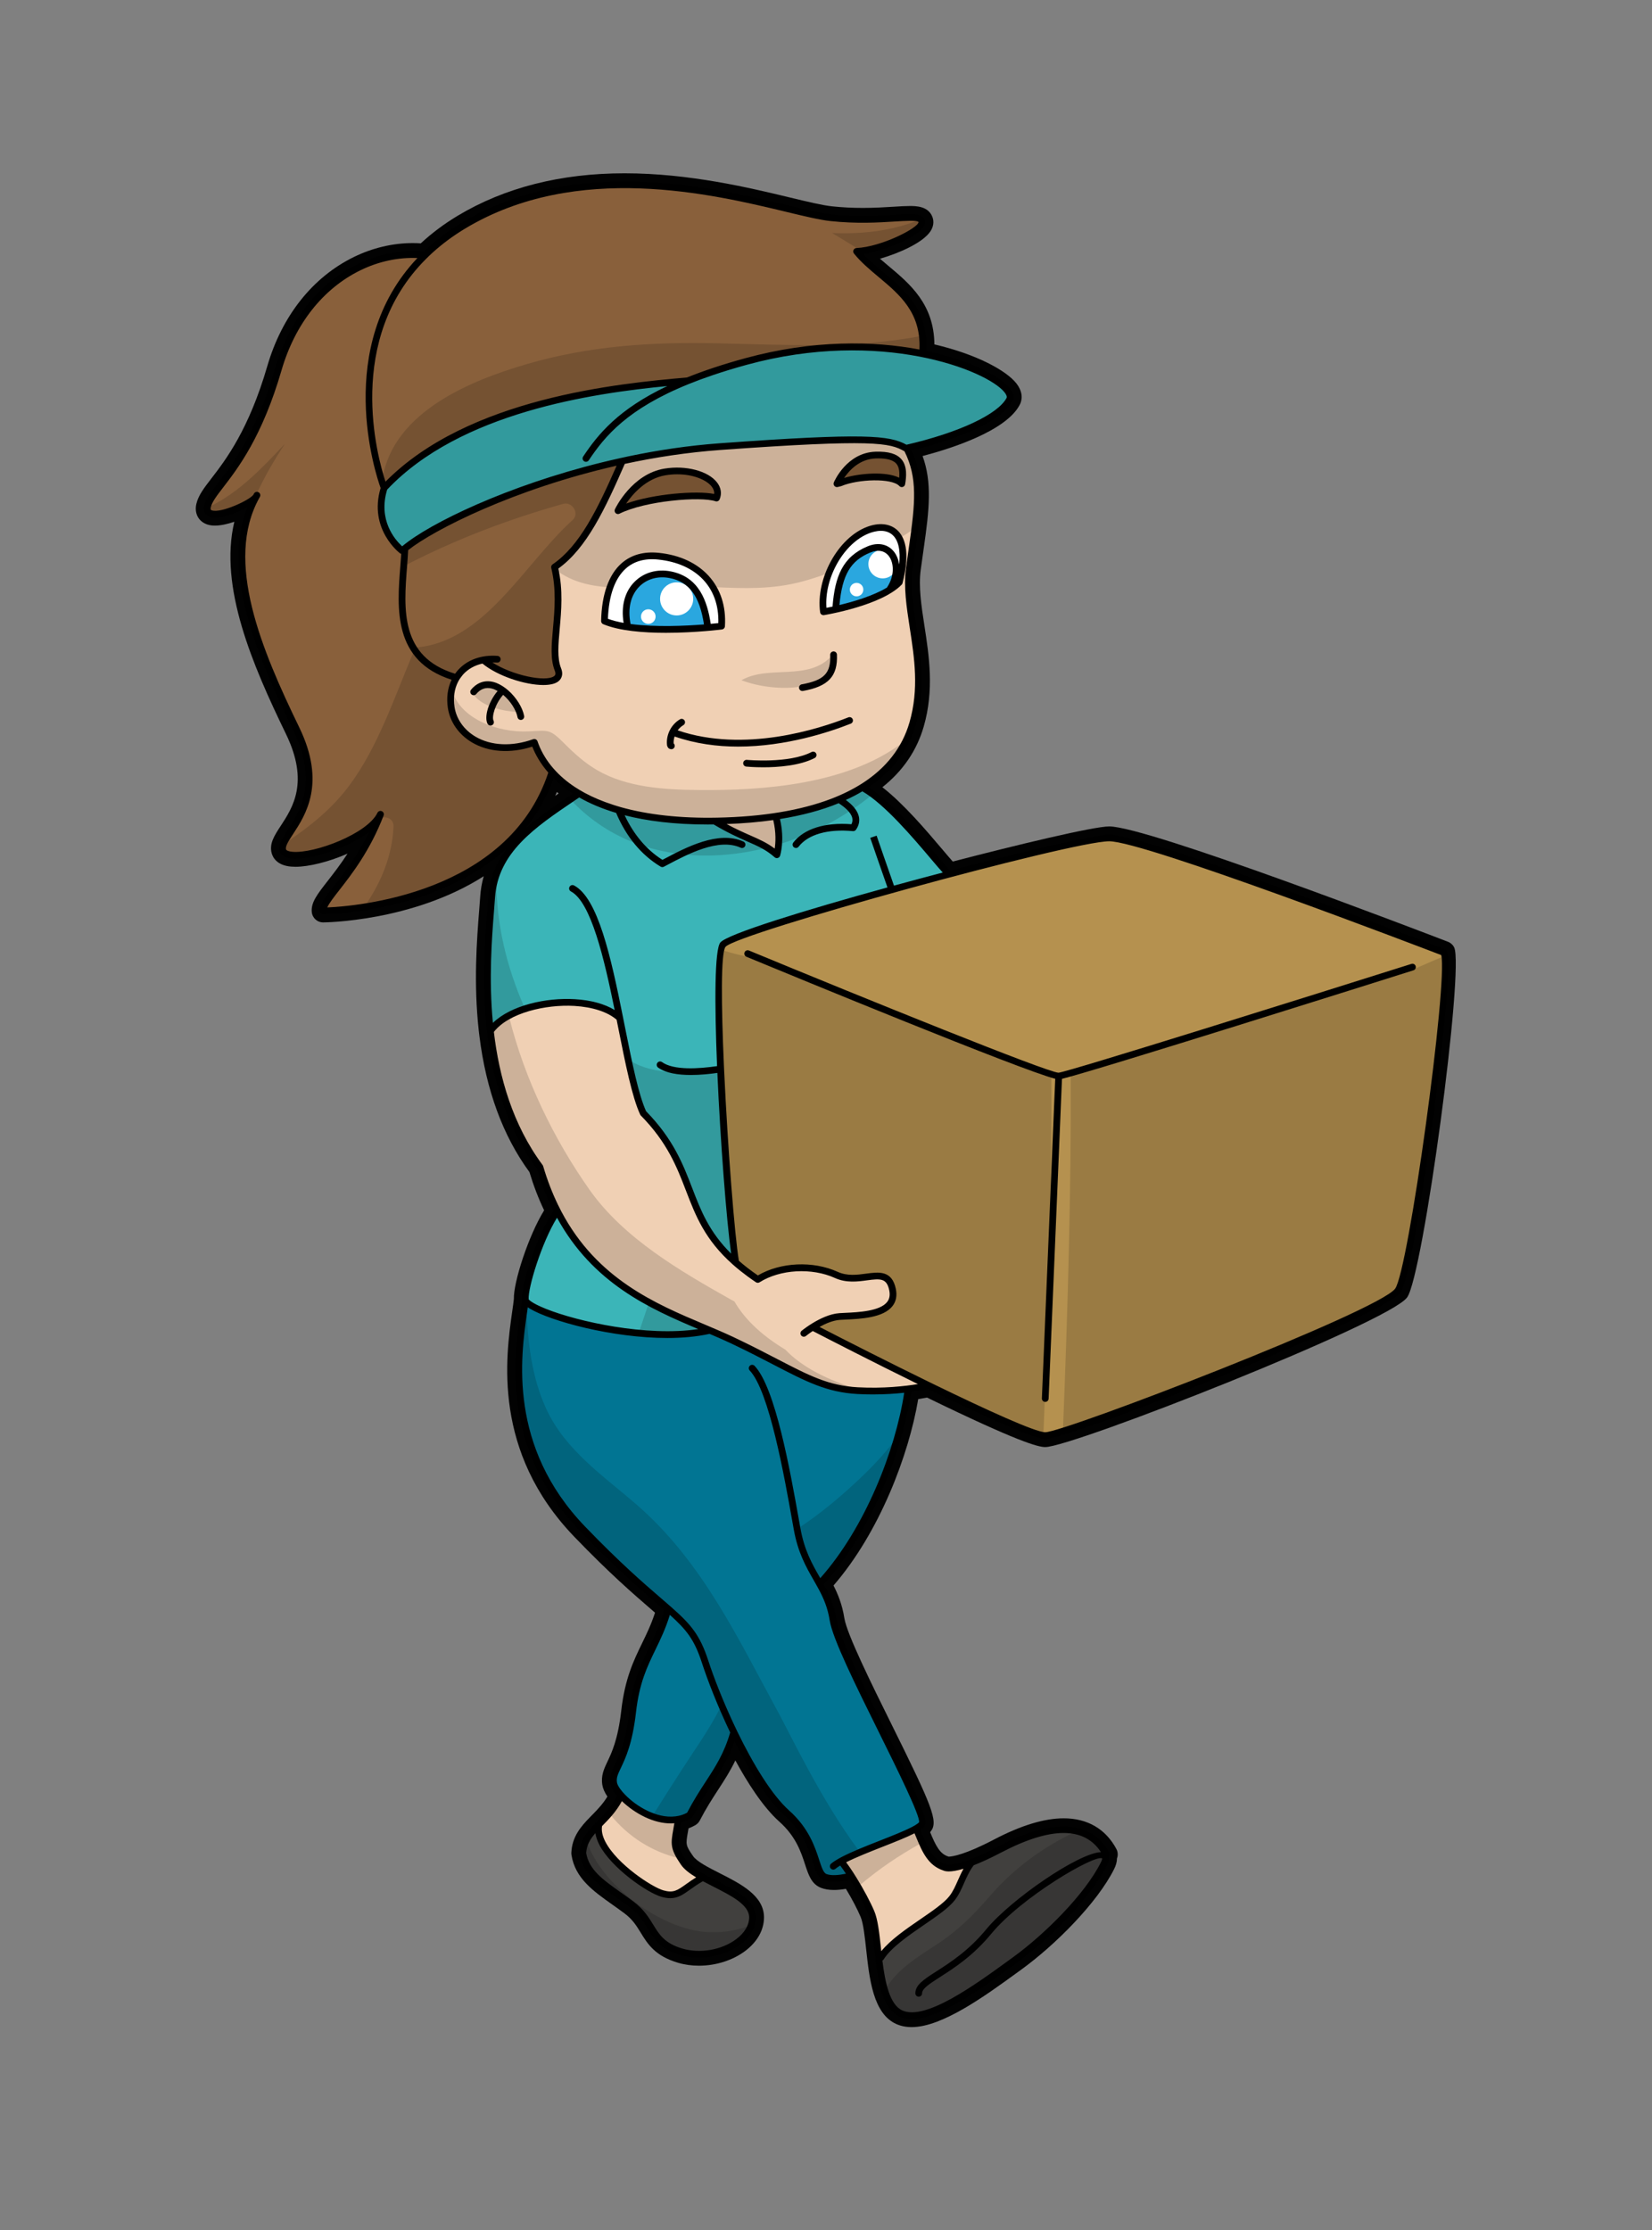 <?xml version="1.0" encoding="UTF-8" standalone="no"?>
<svg
   xmlns:dc="http://purl.org/dc/elements/1.1/"
   xmlns:cc="http://creativecommons.org/ns#"
   xmlns:rdf="http://www.w3.org/1999/02/22-rdf-syntax-ns#"
   xmlns:svg="http://www.w3.org/2000/svg"
   xmlns="http://www.w3.org/2000/svg"
   viewBox="0 0 988.192 1333.333"
   height="1333.333"
   width="988.192"
   xml:space="preserve"
   id="svg2"
   version="1.1"><rect x="0" y="0" width="988.192" height="1333.333" fill="#808080" stroke="none"/><defs
     id="defs6"><clipPath
       id="clipPath18"
       clipPathUnits="userSpaceOnUse"><path
         id="path16"
         d="M 0,1000 H 741.144 V 0 H 0 Z" /></clipPath><clipPath
       id="clipPath118"
       clipPathUnits="userSpaceOnUse"><path
         id="path116"
         d="M 477.02,571.141 H 647.713 V 359.313 H 477.02 Z" /></clipPath><clipPath
       id="clipPath134"
       clipPathUnits="userSpaceOnUse"><path
         id="path132"
         d="M 323.349,573.998 H 471.814 V 357.334 H 323.349 Z" /></clipPath><clipPath
       id="clipPath150"
       clipPathUnits="userSpaceOnUse"><path
         id="path148"
         d="M 203.111,802.059 H 413.005 V 154.579 H 203.111 Z" /></clipPath><clipPath
       id="clipPath198"
       clipPathUnits="userSpaceOnUse"><path
         id="path196"
         d="M 219.644,645.92 H 390.927 V 402.563 H 219.644 Z" /></clipPath><clipPath
       id="clipPath238"
       clipPathUnits="userSpaceOnUse"><path
         id="path236"
         d="M 233.695,413.565 H 401.4 V 158.6 H 233.695 Z" /></clipPath><clipPath
       id="clipPath262"
       clipPathUnits="userSpaceOnUse"><path
         id="path260"
         d="M 262.451,178.301 H 495.195 V 97.078 H 262.451 Z" /></clipPath><clipPath
       id="clipPath282"
       clipPathUnits="userSpaceOnUse"><path
         id="path280"
         d="M 93.91,901.436 H 413.252 V 594.434 H 93.91 Z" /></clipPath><clipPath
       id="clipPath322"
       clipPathUnits="userSpaceOnUse"><path
         id="path320"
         d="M 171.905,843.694 H 452.401 V 754.606 H 171.905 Z" /></clipPath></defs><g
     transform="matrix(1.333,0,0,-1.333,0,1333.333)"
     id="g10"><g
       id="g12"><g
         clip-path="url(#clipPath18)"
         id="g14"><g
           transform="translate(249.131,643.29)"
           id="g20"><path
             id="path22"
             style="fill:#020202;fill-opacity:1;fill-rule:nonzero;stroke:none"
             d="M 0,0 C 0.526,0.36 1.05,0.719 1.574,1.076 1.301,1.289 1.03,1.503 0.763,1.718 0.515,1.143 0.261,0.57 0,0 m 159.989,-552.244 c -2.564,0 -4.91,0.476 -6.971,1.413 -10.315,4.689 -11.992,20.031 -13.471,33.567 -0.628,5.719 -1.27,11.58 -2.455,14.396 -1.491,3.538 -3.865,8.063 -6.622,12.641 -1.954,-0.338 -3.757,-0.508 -5.382,-0.508 -2.254,0 -4.222,0.33 -5.846,0.981 -4.239,1.694 -5.568,5.765 -7.107,10.477 -1.822,5.583 -4.085,12.525 -11.542,19.183 -7.417,6.623 -14.447,17.741 -19.737,27.473 -2.318,-4.848 -4.937,-8.873 -7.663,-13.064 -2.68,-4.117 -5.444,-8.366 -8.284,-13.87 -0.453,-0.878 -1.146,-1.603 -2,-2.098 -0.973,-0.559 -1.998,-1.042 -3.064,-1.444 -0.09,-0.53 -0.178,-1.032 -0.261,-1.505 -1.028,-5.819 -1.067,-6.046 2.33,-10.986 1.677,-2.439 7.186,-5.229 12.048,-7.691 9.259,-4.69 19.75,-10.004 19.75,-19.724 0,-5.667 -3.019,-11.043 -8.502,-15.136 -5.582,-4.169 -13.123,-6.56 -20.691,-6.56 -3.274,0 -6.428,0.443 -9.373,1.314 -10.355,3.07 -13.628,8.399 -16.791,13.553 -1.856,3.02 -3.607,5.873 -7.205,8.573 -1.897,1.42 -3.759,2.74 -5.549,4.006 -8.56,6.065 -16.641,11.79 -18.284,22.212 -0.057,0.351 -0.074,0.705 -0.057,1.055 0.339,7.134 4.178,11.619 8.424,15.958 l 1.63,1.663 c 2.018,2.064 4.273,4.481 6.122,7.535 -1.235,1.831 -1.996,3.564 -2.263,5.171 -0.704,4.217 0.756,7.285 2.303,10.533 1.877,3.939 4.708,9.884 6.183,22.853 1.63,14.344 5.57,22.451 9.382,30.29 2.002,4.117 4.063,8.359 5.771,13.628 l -1.571,1.359 c -7.934,6.841 -18.77,16.182 -34.64,32.665 -36.843,38.256 -30.777,80.766 -27.861,101.195 0.317,2.215 0.573,3.992 0.725,5.466 -0.205,7.535 6.536,28.36 13.583,39.766 -2.567,5.367 -4.781,11.134 -6.596,17.171 -11.887,16.19 -19.441,36.723 -22.456,61.036 l -0.266,2.229 c -2.403,21.55 -0.863,41.076 0.155,53.998 l 0.036,0.427 c 0.167,2.124 0.319,4.074 0.435,5.819 0.211,3.186 0.737,6.233 1.583,9.174 -32.008,-20.445 -71.601,-20.707 -72.037,-20.707 -2.678,0 -4.88,2.011 -5.122,4.679 -0.39,4.278 2.447,7.913 7.149,13.933 2.545,3.261 5.687,7.289 8.892,12.231 -8.492,-3.766 -17.559,-5.898 -23.336,-5.898 -0.689,0 -1.346,0.027 -1.966,0.082 -6.251,0.527 -8.138,3.934 -8.705,5.917 -1.235,4.321 1.196,8.032 4.011,12.328 5.426,8.281 12.858,19.621 2.355,41.262 -15.009,30.929 -30.148,65.991 -23.151,95.164 -2.949,-1.002 -6.062,-1.724 -8.712,-1.724 -1.184,0 -2.262,0.145 -3.202,0.43 -4.087,1.243 -6.145,4.992 -5.124,9.33 0.9,3.821 3.398,7.064 6.856,11.551 6.23,8.09 16.657,21.629 24.961,50.184 6.545,22.519 20.33,39.909 38.818,48.962 8.369,4.096 17.503,6.262 26.416,6.262 1.219,0 2.443,-0.04 3.657,-0.119 4.957,4.595 10.518,8.753 16.546,12.37 21.063,12.64 46.266,19.048 74.913,19.048 29.04,0 56.062,-6.5 73.945,-10.8 8.263,-1.986 14.787,-3.555 19.114,-4.014 4.516,-0.482 9.041,-0.715 13.836,-0.715 5.3,0 10.024,0.294 13.82,0.53 2.796,0.177 5.196,0.328 7.245,0.328 2.702,0 8.324,0 10.188,-4.964 0.771,-2.069 0.449,-4.333 -0.9,-6.38 -3.353,-5.079 -13.982,-9.831 -22.656,-12.301 1.206,-1.049 2.466,-2.102 3.757,-3.183 9.642,-8.068 20.518,-17.168 20.666,-35.248 19.288,-4.507 32.235,-11.837 36.63,-17.289 3.585,-4.445 2.59,-8.039 1.677,-9.785 -6.109,-11.709 -30.39,-19.52 -43.601,-22.994 4.284,-11.822 3.043,-23.746 0.552,-41.131 -0.437,-3.049 -0.906,-6.331 -1.386,-9.893 -1.029,-7.638 0.283,-16.158 1.671,-25.177 2.073,-13.451 4.42,-28.686 -0.315,-45.103 -3.112,-10.786 -9.351,-19.933 -18.572,-27.242 9.658,-7.512 19.805,-19.493 26.772,-27.718 1.802,-2.132 3.531,-4.173 4.83,-5.623 28.343,7.373 63.077,15.755 70.211,15.755 17.082,0 138.255,-46.446 152.016,-51.743 1.2,-0.461 2.18,-1.351 2.754,-2.503 4.645,-9.29 -13.911,-147.242 -21.123,-157.029 -8.366,-11.356 -150.195,-67.098 -162.37,-67.098 -3.183,0 -12.155,2.313 -53.046,22.205 -1.04,-0.202 -2.369,-0.441 -3.958,-0.689 -4.24,-25.141 -17.386,-59.803 -38.012,-83.607 1.965,-3.846 3.911,-8.545 4.859,-14.611 1.12,-7.175 12.297,-29.736 21.278,-47.863 18.064,-36.464 21,-43.314 17.51,-47.802 -0.093,-0.118 -0.189,-0.235 -0.29,-0.351 2.487,-5.993 4.31,-9.725 8.131,-10.919 0.067,-0.021 0.132,-0.043 0.196,-0.066 1.644,0.048 7.193,0.794 20.384,7.703 12.03,6.301 22.536,9.496 31.221,9.496 10.643,0 18.817,-4.756 23.64,-13.752 0.71,-1.327 0.793,-2.864 0.27,-4.233 0.005,-1.467 -0.42,-3.063 -1.268,-4.759 -7.686,-15.372 -26.711,-34.279 -41.533,-45.012 l -2.272,-1.65 c -14.087,-10.234 -33.379,-24.249 -47.04,-24.249" /></g><g
           transform="translate(335.515,573.434)"
           id="g24"><path
             id="path26"
             style="fill:#b5914f;fill-opacity:1;fill-rule:nonzero;stroke:none"
             d="m 0,0 c -0.369,0 -0.698,-0.219 -0.84,-0.56 -0.092,-0.222 -0.092,-0.469 0.001,-0.692 0.093,-0.224 0.268,-0.399 0.491,-0.49 20.479,-8.471 123.399,-50.914 138.514,-54.712 0.278,-0.069 0.468,-0.325 0.457,-0.611 l -5.994,-143.352 c -0.011,-0.242 0.075,-0.473 0.239,-0.652 0.164,-0.177 0.387,-0.282 0.629,-0.292 h 0.003 c 0.524,0 0.921,0.382 0.942,0.868 l 5.998,143.454 c 0.01,0.27 0.199,0.499 0.461,0.563 15.212,3.695 143.149,44.069 157.687,48.66 0.232,0.073 0.421,0.231 0.532,0.446 0.112,0.214 0.133,0.459 0.06,0.69 -0.118,0.376 -0.472,0.636 -0.862,0.636 C 255.513,-19.517 144.135,-54.469 139.565,-54.925 133.963,-54.762 46.056,-18.969 0.344,-0.068 0.236,-0.022 0.12,0 0,0 m 133.535,-216.178 c -3.924,0 -20.811,7.246 -50.194,21.535 l -2.201,1.074 c -22.158,10.812 -43.243,21.635 -49.178,24.694 -0.198,0.102 -0.323,0.305 -0.328,0.528 -0.003,0.223 0.117,0.43 0.312,0.538 3.545,1.965 6.719,3.054 9.434,3.236 0.724,0.047 1.551,0.087 2.453,0.128 6.745,0.313 16.761,0.775 20.686,5.838 1.505,1.941 1.965,4.369 1.372,7.217 -1.248,5.987 -4.652,6.793 -7.816,6.793 -1.547,0 -3.226,-0.226 -4.848,-0.445 -1.955,-0.265 -3.97,-0.539 -6.074,-0.539 -2.645,0 -4.925,0.454 -6.969,1.382 -4.781,2.173 -10.339,3.322 -16.076,3.322 -7.02,0 -13.848,-1.735 -19.224,-4.887 -0.095,-0.056 -0.201,-0.084 -0.306,-0.084 -0.12,0 -0.239,0.036 -0.341,0.107 -3.091,2.112 -5.898,4.274 -8.579,6.608 -0.105,0.091 -0.176,0.218 -0.199,0.355 -1.944,11.576 -5.025,51.211 -6.593,84.817 l -0.129,2.795 c -1.017,22.893 -1.683,50.53 0.852,53.688 5.412,6.24 155.476,47.571 172.669,47.571 15.575,0 135.561,-45.86 149.192,-51.091 0.183,-0.069 0.322,-0.226 0.369,-0.416 3.207,-12.738 -14.663,-141.819 -20.784,-150.128 -7.548,-10.241 -148.924,-64.636 -157.5,-64.636" /></g><g
           transform="translate(347.649,619.013)"
           id="g28"><path
             id="path30"
             style="fill:#f0d0b4;fill-opacity:1;fill-rule:nonzero;stroke:none"
             d="m 0,0 c -0.13,0 -0.258,0.043 -0.365,0.124 -3.411,2.584 -6.74,4.048 -10.954,5.902 -2.824,1.243 -6.327,2.786 -10.557,5.068 -0.239,0.129 -0.363,0.403 -0.301,0.669 0.062,0.266 0.294,0.458 0.567,0.467 7.527,0.276 14.549,0.874 20.867,1.774 0.03,0.005 0.058,0.008 0.086,0.008 0.276,0 0.523,-0.189 0.588,-0.464 C 1.346,7.655 0.957,2.852 0.598,0.514 0.565,0.303 0.425,0.125 0.227,0.044 0.154,0.015 0.077,0 0,0" /></g><g
           transform="translate(395.305,124.515)"
           id="g32"><path
             id="path34"
             style="fill:#f0d0b4;fill-opacity:1;fill-rule:nonzero;stroke:none"
             d="m 0,0 c -0.233,0.068 -0.405,0.27 -0.431,0.514 l -0.183,1.664 c -0.7,6.396 -1.36,12.439 -2.892,16.077 -1.66,3.943 -4.683,9.63 -7.89,14.841 -0.559,0.909 -1.117,1.795 -1.674,2.65 -1.044,1.602 -2.062,3.075 -3.022,4.352 -0.108,0.143 -0.146,0.326 -0.106,0.501 0.041,0.174 0.156,0.321 0.316,0.401 4.56,2.311 11.046,4.856 16.256,6.902 6.145,2.414 11.112,4.395 14.433,6.101 0.086,0.045 0.182,0.068 0.276,0.068 0.07,0 0.141,-0.013 0.207,-0.037 0.16,-0.057 0.287,-0.18 0.352,-0.335 l 0.569,-1.358 c 2.723,-6.606 5.296,-12.848 12.091,-15.029 0.34,-0.149 0.981,-0.357 2.185,-0.357 1.108,0 3.118,0.204 6.403,1.174 0.056,0.016 0.114,0.025 0.171,0.025 0.18,0 0.355,-0.081 0.471,-0.228 0.154,-0.19 0.177,-0.456 0.058,-0.67 C 36.641,35.538 35.842,33.788 35.121,32.153 33.958,29.508 32.86,27.012 31.165,24.855 28.691,21.705 23.518,18.162 18.039,14.41 11.819,10.151 4.77,5.322 0.641,0.201 0.524,0.056 0.35,-0.025 0.17,-0.025 0.114,-0.025 0.056,-0.016 0,0" /></g><g
           transform="translate(391.621,377.234)"
           id="g36"><path
             id="path38"
             style="fill:#f0d0b4;fill-opacity:1;fill-rule:nonzero;stroke:none"
             d="m 0,0 c -2.145,0 -4.377,0.055 -6.674,0.18 -13.268,0.716 -22.006,5.251 -36.484,12.766 -5.602,2.907 -11.913,6.183 -19.616,9.825 -1.925,0.909 -3.918,1.796 -5.96,2.682 -1.453,0.633 -2.969,1.276 -4.479,1.915 l -2.597,1.106 c -21.536,9.076 -48.34,20.373 -64.44,50.881 -0.506,0.961 -1,1.945 -1.486,2.943 -2.653,5.458 -4.916,11.349 -6.725,17.509 -0.031,0.104 -0.079,0.201 -0.143,0.287 -11.756,15.804 -19.157,35.995 -21.997,60.012 -0.018,0.158 0.025,0.316 0.123,0.441 6.42,8.281 21.408,11.987 33.411,11.987 1.087,0 2.159,-0.03 3.204,-0.091 8.318,-0.488 15.188,-2.738 19.344,-6.334 0.102,-0.089 0.171,-0.207 0.198,-0.338 l 0.762,-3.811 c 3.159,-15.832 6.143,-30.784 9.765,-38.602 0.043,-0.095 0.102,-0.181 0.176,-0.256 12.065,-12.283 16.305,-23.299 20.406,-33.953 4.316,-11.213 8.396,-21.803 20.869,-32.869 1.05,-0.93 2.16,-1.865 3.332,-2.801 2.163,-1.728 4.495,-3.435 6.933,-5.071 0.15,-0.1 0.326,-0.153 0.506,-0.153 0.171,0 0.34,0.048 0.486,0.14 5.176,3.271 11.971,5.073 19.131,5.073 5.508,0 10.792,-1.078 15.28,-3.117 2.284,-1.038 4.81,-1.543 7.727,-1.543 2.235,0 4.398,0.293 6.307,0.551 1.683,0.227 3.302,0.431 4.641,0.431 3.523,0 5.209,-1.5 6.01,-5.349 0.488,-2.338 0.15,-4.214 -1.03,-5.737 -3.41,-4.399 -13.307,-4.857 -19.22,-5.13 -1.017,-0.048 -1.865,-0.088 -2.607,-0.137 -4.287,-0.286 -8.83,-2.576 -11.886,-4.445 -1.001,-0.613 -1.881,-1.199 -2.606,-1.71 -1.247,-0.877 -2.043,-1.522 -2.146,-1.607 -0.189,-0.155 -0.306,-0.373 -0.329,-0.613 -0.024,-0.241 0.048,-0.477 0.203,-0.666 0.173,-0.21 0.428,-0.329 0.701,-0.329 0.212,0 0.411,0.071 0.576,0.207 0.073,0.06 1.27,1.031 3.108,2.251 0.102,0.068 0.218,0.102 0.335,0.102 0.094,0 0.19,-0.024 0.278,-0.068 C -19.202,22.729 0.232,12.744 20.559,2.764 20.795,2.647 20.928,2.392 20.89,2.132 20.851,1.87 20.649,1.665 20.389,1.624 15.841,0.883 8.613,0 0,0" /></g><g
           transform="translate(300.796,151.276)"
           id="g40"><path
             id="path42"
             style="fill:#f0d0b4;fill-opacity:1;fill-rule:nonzero;stroke:none"
             d="m 0,0 c -0.976,0 -2.064,0.176 -3.331,0.537 -5.038,1.44 -21.009,11.805 -26.349,22.087 -1.393,2.689 -1.913,5.182 -1.544,7.413 0.021,0.123 0.077,0.235 0.164,0.323 3.032,3.08 6.258,6.354 8.803,11.058 0.09,0.165 0.253,0.28 0.439,0.31 0.031,0.004 0.062,0.007 0.093,0.007 0.155,0 0.305,-0.06 0.419,-0.169 2.927,-2.819 6.55,-5.321 10.203,-7.047 3.906,-1.844 7.716,-2.778 11.327,-2.778 0.418,0 0.827,0.034 1.236,0.068 0,0 0.343,0.028 0.359,0.028 0.168,0 0.331,-0.071 0.446,-0.197 C 2.39,31.503 2.446,31.317 2.415,31.134 2.256,30.16 2.101,29.269 1.958,28.465 0.808,21.95 0.461,19.983 5.262,12.999 6.509,11.183 8.622,9.417 11.908,7.445 12.09,7.337 12.2,7.141 12.202,6.93 12.202,6.719 12.092,6.522 11.912,6.412 10.15,5.329 8.709,4.305 7.413,3.378 4.562,1.338 2.69,0 0,0" /></g><g
           transform="translate(392.93,797.05)"
           id="g44"><path
             id="path46"
             style="fill:#f0d0b4;fill-opacity:1;fill-rule:nonzero;stroke:none"
             d="m 0,0 c -12.513,-0.393 -17.965,-12.873 -18.191,-13.403 -0.134,-0.319 -0.078,-0.681 0.146,-0.942 0.173,-0.204 0.424,-0.321 0.687,-0.321 l 1.734,0.406 c 3.914,1.635 9.773,2.624 15.423,2.624 3.276,0 9.097,-0.356 11.278,-2.734 0.171,-0.188 0.415,-0.294 0.669,-0.294 0.584,0.133 0.835,0.413 0.893,0.751 0.558,3.211 1.007,7.819 -1.525,10.734 C 9.221,-0.999 6.043,0.015 1.107,0.015 0.747,0.015 0.378,0.01 0,0 m -89.106,-7.132 c -1.842,0 -3.69,-0.148 -5.495,-0.438 -14.29,-2.318 -21.536,-17.259 -21.837,-17.893 -0.165,-0.35 -0.092,-0.765 0.183,-1.035 0.171,-0.169 0.397,-0.26 0.636,-0.26 0.142,0 0.279,0.031 0.406,0.094 8.496,4.249 24.224,6.542 34.708,6.542 3.963,0 7.013,-0.319 8.818,-0.92 0.061,-0.006 0.12,-0.007 0.176,-0.007 0.537,0 0.818,0.208 0.948,0.516 0.99,2.354 0.59,4.852 -1.127,7.037 -3.041,3.866 -9.876,6.364 -17.416,6.364 M 2.327,-32.494 c -1.905,0 -3.932,-0.404 -6.024,-1.204 -12.785,-4.887 -22.605,-22.821 -20.605,-37.627 0.033,-0.242 0.164,-0.464 0.359,-0.608 0.157,-0.115 0.349,-0.177 0.541,-0.177 0.372,0.048 1.727,0.28 3.735,0.693 0.903,0.186 1.905,0.399 3.054,0.665 6.242,1.438 15.089,3.936 21.789,7.675 0.598,0.332 1.168,0.681 1.726,1.034 1.824,1.153 3.252,2.277 4.364,3.438 0.108,0.112 0.184,0.251 0.223,0.403 3.686,14.249 0.791,20.521 -2.289,23.274 -1.783,1.593 -4.16,2.434 -6.873,2.434 m -102.644,-12.711 c -5.297,0 -9.783,-1.591 -13.331,-4.73 -5.604,-4.962 -8.691,-13.747 -8.924,-25.409 -0.008,-0.373 0.211,-0.71 0.558,-0.854 6.081,-2.545 15.469,-3.836 27.902,-3.836 5.505,0 11.416,0.254 17.57,0.758 l 2.718,0.237 c 2.734,0.256 4.495,0.473 4.805,0.51 0.43,0.054 0.763,0.407 0.791,0.841 1.156,17.714 -10.29,30.405 -29.158,32.331 -1.003,0.101 -1.979,0.152 -2.931,0.152 m 81.403,-44.367 c -0.234,-0.011 -0.457,-0.114 -0.621,-0.293 -0.163,-0.178 -0.249,-0.41 -0.239,-0.652 0.355,-8.493 -2.986,-11.977 -13.236,-13.808 -0.492,-0.087 -0.821,-0.56 -0.734,-1.053 0.077,-0.434 0.452,-0.747 0.892,-0.747 11.292,2.001 15.284,6.248 14.891,15.685 -0.02,0.503 -0.41,0.868 -0.925,0.868 v 0.604 z m -155.109,-15.214 c 0.649,0 1.329,-0.091 2.017,-0.273 0.807,-0.209 1.659,-0.571 2.679,-1.138 0.158,-0.089 0.269,-0.242 0.301,-0.421 0.033,-0.178 -0.018,-0.361 -0.134,-0.5 -3.849,-4.516 -5.935,-11.059 -4.465,-14.002 0.156,-0.308 0.467,-0.5 0.814,-0.5 0.14,0 0.277,0.032 0.406,0.096 0.215,0.108 0.376,0.294 0.453,0.524 0.077,0.229 0.059,0.475 -0.049,0.692 -1.048,2.097 0.777,8.164 4.401,12.258 0.12,0.135 0.287,0.204 0.454,0.204 0.137,0 0.276,-0.047 0.389,-0.142 3.347,-2.814 6.024,-6.983 6.66,-10.372 0.08,-0.43 0.453,-0.74 0.889,-0.74 0.407,0.061 0.614,0.195 0.75,0.394 0.137,0.201 0.187,0.442 0.143,0.679 -0.69,3.675 -3.447,8.067 -7.029,11.189 -0.731,0.637 -1.538,1.236 -2.402,1.781 -1.386,0.875 -2.631,1.45 -3.804,1.755 -0.857,0.223 -1.702,0.335 -2.514,0.335 -2.678,0 -5.035,-1.197 -7.004,-3.559 -0.32,-0.385 -0.269,-0.958 0.115,-1.279 0.165,-0.135 0.368,-0.209 0.583,-0.209 0.27,0 0.524,0.118 0.696,0.324 1.604,1.927 3.506,2.904 5.651,2.904 m 86.977,-15.045 c -0.161,0 -0.321,-0.044 -0.461,-0.127 -3.717,-2.195 -5.932,-6.556 -5.509,-10.852 0.022,-0.239 0.128,-0.834 0.597,-1.188 0.147,-0.111 0.495,-0.231 0.801,-0.231 0.366,0.052 0.572,0.186 0.71,0.386 0.137,0.199 0.189,0.441 0.144,0.68 -0.035,0.197 -0.132,0.369 -0.279,0.502 -0.118,0.108 -0.19,0.258 -0.197,0.418 -0.055,1.061 0.098,2.169 0.453,3.294 0.05,0.156 0.159,0.284 0.305,0.358 0.086,0.043 0.179,0.065 0.272,0.065 0.066,0 0.134,-0.012 0.198,-0.034 8.595,-2.986 18.114,-4.5 28.29,-4.5 21.296,0 40.699,6.427 50.369,10.259 0.465,0.183 0.694,0.712 0.509,1.177 -0.137,0.348 -0.467,0.573 -0.842,0.573 -0.116,0 -0.228,-0.021 -0.336,-0.064 -9.513,-3.77 -28.606,-10.098 -49.593,-10.098 -9.896,0 -19.116,1.434 -27.404,4.26 -0.183,0.062 -0.324,0.208 -0.382,0.391 -0.058,0.184 -0.024,0.385 0.09,0.54 0.771,1.047 1.689,1.888 2.728,2.502 0.43,0.254 0.573,0.812 0.319,1.243 -0.162,0.275 -0.462,0.446 -0.782,0.446 m 29.132,-18.389 c -0.462,0 -0.859,-0.36 -0.904,-0.819 -0.023,-0.242 0.049,-0.477 0.203,-0.664 0.153,-0.186 0.372,-0.303 0.612,-0.325 0.034,-0.005 3.17,-0.31 7.58,-0.31 6.791,0 16.26,0.71 22.803,4.094 0.444,0.228 0.618,0.778 0.389,1.222 -0.156,0.303 -0.466,0.492 -0.809,0.492 -0.144,0 -0.283,-0.034 -0.413,-0.102 -6.192,-3.205 -15.401,-3.877 -22.035,-3.877 -4.293,0 -7.311,0.282 -7.341,0.285 l -0.085,0.61 z m -17.323,-25.972 c -14.729,0 -27.888,1.588 -39.109,4.719 -1.254,0.35 -2.46,0.737 -3.661,1.124 -4.725,1.525 -9.053,3.341 -12.864,5.399 -0.897,0.484 -1.764,0.987 -2.616,1.504 -4.023,2.433 -7.548,5.253 -10.48,8.38 -0.831,0.887 -1.627,1.793 -2.362,2.731 -2.663,3.4 -4.673,7.049 -5.973,10.843 -0.078,0.234 -0.244,0.42 -0.465,0.526 -0.124,0.06 -0.256,0.09 -0.391,0.09 -0.105,0 -0.209,-0.018 -0.307,-0.053 -4.277,-1.539 -8.545,-2.318 -12.689,-2.318 -5.113,0 -9.881,1.23 -13.789,3.555 -5.253,3.125 -8.755,8.106 -9.611,13.668 -0.663,4.308 -0.078,8.379 1.692,11.776 0.495,0.951 1.122,1.885 1.863,2.779 0.289,0.364 0.4,0.506 0.523,0.639 2.273,2.464 5.356,4.187 8.912,4.984 0.044,0.009 0.089,0.015 0.133,0.015 0.139,0 0.275,-0.049 0.384,-0.139 6.347,-5.229 18.426,-9.483 26.925,-9.483 2.796,0.002 4.944,0.482 6.211,1.388 1.179,0.845 2.34,2.461 1.176,5.373 -1.821,4.55 -1.268,10.765 -0.626,17.959 0.716,8.037 1.528,17.146 -0.615,26.774 -0.052,0.236 0.041,0.482 0.237,0.623 12.449,8.944 20.452,25.715 29.623,46.709 0.076,0.179 0.236,0.309 0.426,0.349 14.526,3.131 28.976,5.232 42.946,6.243 28.735,2.077 47.768,3.044 59.897,3.044 15.402,0 19.261,-1.525 23.032,-3.68 0.131,-0.062 0.283,-0.177 0.342,-0.31 6.077,-12.205 4.762,-24.15 2.113,-42.632 -0.443,-3.099 -0.912,-6.382 -1.392,-9.943 -1.147,-8.515 0.233,-17.46 1.693,-26.931 2.071,-13.444 4.212,-27.341 -0.153,-42.479 -3.287,-11.393 -10.55,-20.742 -21.588,-27.79 -1.035,-0.661 -2.11,-1.295 -3.211,-1.915 -2.231,-1.255 -4.623,-2.437 -7.109,-3.516 -1.171,-0.507 -2.362,-1 -3.59,-1.468 -13.73,-5.242 -31,-8.1 -51.33,-8.496 -1.413,-0.028 -2.81,-0.041 -4.193,-0.041 z" /></g><g
           transform="translate(299.54,402.563)"
           id="g48"><path
             id="path50"
             style="fill:#3bb5b8;fill-opacity:1;fill-rule:nonzero;stroke:none"
             d="m 0,0 c -19.455,0 -42.268,5.061 -54.749,10.06 -5.84,2.34 -7.526,3.86 -7.984,4.415 -0.091,0.096 -0.152,0.225 -0.164,0.366 -0.432,5.204 5.857,25.84 12.803,36.979 0.111,0.177 0.305,0.285 0.514,0.285 0.005,0 0.011,0 0.017,-0.002 0.214,-0.005 0.411,-0.125 0.513,-0.314 C -32.688,21.838 -5.684,10.44 14.035,2.118 14.285,2.014 14.434,1.755 14.4,1.487 14.367,1.218 14.159,1.005 13.891,0.964 9.674,0.325 5,0 0,0" /></g><g
           transform="translate(328.093,437.348)"
           id="g52"><path
             id="path54"
             style="fill:#3bb5b8;fill-opacity:1;fill-rule:nonzero;stroke:none"
             d="m 0,0 c -0.155,0 -0.31,0.061 -0.425,0.176 -10.021,9.91 -13.686,19.431 -17.565,29.51 -4.147,10.772 -8.436,21.911 -20.621,34.387 -3.592,7.84 -6.532,22.557 -9.376,36.792 l -1.211,6.049 c -5.545,27.641 -11.369,52.898 -21.569,58.297 -0.131,0.069 -0.275,0.105 -0.422,0.105 -0.337,0 -0.645,-0.185 -0.803,-0.483 -0.114,-0.214 -0.138,-0.459 -0.065,-0.691 0.071,-0.23 0.227,-0.421 0.443,-0.534 9.339,-4.946 15.191,-30.268 19.942,-53.614 0.048,-0.236 -0.048,-0.478 -0.245,-0.616 -0.104,-0.073 -0.225,-0.11 -0.347,-0.11 -0.11,0 -0.217,0.029 -0.315,0.088 -4.455,2.714 -10.558,4.367 -17.652,4.783 -1.128,0.067 -2.278,0.099 -3.446,0.099 -13.312,0 -26.19,-4.144 -32.809,-10.558 -0.115,-0.111 -0.266,-0.171 -0.421,-0.171 -0.071,0 -0.14,0.013 -0.21,0.038 -0.217,0.08 -0.37,0.277 -0.392,0.509 -1.905,19.904 -0.479,37.981 0.466,49.944 0.185,2.324 0.35,4.438 0.475,6.317 1.372,20.569 18.045,31.859 35.699,43.811 l 2.353,1.599 c 0.102,0.069 0.22,0.105 0.34,0.105 0.103,0 0.207,-0.027 0.3,-0.08 4.798,-2.743 10.331,-5.056 16.443,-6.878 0.173,-0.052 0.314,-0.179 0.384,-0.346 4.434,-10.504 11.249,-18.738 19.705,-23.811 0.141,-0.084 0.303,-0.128 0.467,-0.128 0.149,0 0.291,0.033 0.422,0.103 l 1.456,0.769 c 7.344,3.892 17.407,9.22 26.34,9.22 2.656,0 5.074,-0.486 7.182,-1.444 0.123,-0.056 0.25,-0.084 0.38,-0.084 0.353,0 0.676,0.209 0.822,0.533 0.207,0.456 0.006,0.995 -0.449,1.201 -2.348,1.068 -5.016,1.609 -7.929,1.609 -9.377,0 -19.67,-5.449 -27.186,-9.427 l -0.698,-0.369 c -0.091,-0.048 -0.187,-0.071 -0.284,-0.071 -0.112,0 -0.224,0.031 -0.322,0.093 -7.216,4.542 -13,11.359 -17.194,20.258 -0.099,0.212 -0.068,0.463 0.081,0.643 0.116,0.141 0.289,0.22 0.466,0.22 0.051,0 0.101,-0.007 0.151,-0.019 10.703,-2.74 23.205,-4.129 37.156,-4.129 0.719,0 2.648,0.027 2.651,0.027 0.109,0 0.216,-0.03 0.31,-0.086 6.381,-3.802 11.374,-5.998 15.02,-7.602 4.956,-2.18 8.535,-3.755 12.425,-7.188 0.165,-0.146 0.378,-0.226 0.599,-0.226 0.539,0.116 0.772,0.34 0.864,0.634 0.088,0.277 2.127,6.887 -0.061,16.152 -0.038,0.164 -0.007,0.335 0.086,0.475 0.094,0.139 0.241,0.234 0.406,0.26 9.91,1.606 18.73,3.98 26.212,7.058 0.074,0.03 0.152,0.046 0.23,0.046 0.115,0 0.23,-0.034 0.329,-0.097 3.654,-2.371 5.786,-4.689 6.334,-6.89 0.279,-1.112 0.143,-2.229 -0.405,-3.32 -0.103,-0.206 -0.313,-0.334 -0.54,-0.334 -0.016,0 -0.031,10e-4 -0.047,0.003 -1.415,0.111 -2.795,0.165 -4.136,0.165 -9.768,0 -17.377,-2.896 -21.425,-8.158 -0.306,-0.395 -0.231,-0.967 0.167,-1.271 0.159,-0.122 0.349,-0.187 0.55,-0.187 0.285,0 0.548,0.128 0.721,0.354 3.696,4.804 10.784,7.449 19.955,7.449 1.591,0 3.252,-0.081 4.94,-0.24 h 0.017 c 0.383,0 0.647,0.141 0.815,0.386 1.239,1.803 1.626,3.684 1.149,5.593 -0.576,2.298 -2.451,4.625 -5.575,6.916 -0.172,0.126 -0.265,0.335 -0.245,0.548 0.022,0.213 0.155,0.399 0.35,0.489 2.832,1.303 5.238,2.558 7.36,3.834 0.096,0.057 0.203,0.087 0.311,0.087 0.105,0 0.21,-0.028 0.303,-0.081 10.135,-5.861 22.59,-20.571 30.834,-30.305 2.188,-2.585 4.007,-4.727 5.387,-6.236 0.143,-0.156 0.193,-0.376 0.134,-0.58 -0.06,-0.202 -0.221,-0.36 -0.426,-0.413 -7.249,-1.906 -14.607,-3.88 -21.879,-5.871 -0.053,-0.015 -0.106,-0.023 -0.16,-0.023 -0.251,0 -0.482,0.157 -0.569,0.403 -2.315,6.515 -6.626,19.032 -7.596,21.847 l -1.714,-0.591 c 0.958,-2.785 5.191,-15.073 7.526,-21.654 0.056,-0.158 0.044,-0.332 -0.034,-0.481 -0.077,-0.15 -0.214,-0.26 -0.375,-0.305 -43.35,-11.94 -71.963,-21.32 -74.67,-24.48 -2.2,-2.566 -2.691,-22.635 -1.351,-55.06 0.013,-0.31 -0.21,-0.579 -0.515,-0.623 -4.445,-0.653 -8.495,-0.985 -12.034,-0.985 -6.032,0 -10.439,0.974 -13.099,2.895 -0.156,0.114 -0.341,0.173 -0.531,0.173 -0.291,0 -0.566,-0.14 -0.736,-0.375 -0.292,-0.408 -0.2,-0.976 0.204,-1.268 2.953,-2.132 7.791,-3.213 14.381,-3.213 3.509,0 7.47,0.312 11.771,0.924 0.028,0.005 0.057,0.008 0.085,0.008 0.14,0 0.278,-0.049 0.387,-0.141 0.13,-0.109 0.21,-0.268 0.217,-0.438 C -4.244,51.401 -1.59,16.573 0.599,0.688 0.635,0.431 0.502,0.18 0.27,0.065 0.185,0.022 0.092,0 0,0" /></g><g
           transform="translate(374.174,158.6)"
           id="g56"><path
             id="path58"
             style="fill:#017593;fill-opacity:1;fill-rule:nonzero;stroke:none"
             d="m 0,0 c -1.438,0 -2.632,0.187 -3.553,0.555 -1.613,0.645 -2.448,3.202 -3.603,6.742 -1.829,5.606 -4.591,14.074 -13.263,21.814 -6.989,6.242 -15.303,18.881 -23.411,35.585 -0.679,1.397 -1.336,2.797 -1.987,4.196 -4.447,9.572 -8.399,19.464 -11.129,27.852 -3.764,11.567 -7.998,16.207 -16.111,23.372 -0.801,0.708 -4.787,4.161 -4.787,4.161 -7.817,6.735 -18.522,15.959 -34.238,32.278 -34.796,36.136 -29.009,76.671 -26.226,96.151 l 0.375,2.685 c 0.029,0.209 0.162,0.386 0.356,0.471 0.078,0.034 0.16,0.052 0.243,0.052 0.121,0 0.241,-0.037 0.343,-0.108 0.416,-0.289 0.623,-0.435 0.877,-0.586 9.125,-5.464 36.897,-13.084 61.399,-13.083 6.974,0 13.302,0.616 18.814,1.829 0.043,0.009 0.088,0.015 0.13,0.015 0.082,0 0.161,-0.016 0.237,-0.049 3.109,-1.319 6.402,-2.738 9.43,-4.169 7.69,-3.634 13.991,-6.904 19.551,-9.789 14.19,-7.367 23.565,-12.234 37.228,-12.973 2.379,-0.128 4.679,-0.183 6.886,-0.183 4.629,0 9.326,0.251 13.955,0.747 0.022,0.003 0.045,0.005 0.065,0.005 0.164,0 0.322,-0.068 0.437,-0.188 0.13,-0.135 0.189,-0.323 0.161,-0.509 -3.784,-24.643 -16.942,-60.008 -37.813,-83.466 -0.115,-0.13 -0.28,-0.204 -0.451,-0.204 -0.021,0 -0.042,0.002 -0.064,0.005 -0.193,0.019 -0.364,0.131 -0.462,0.301 l -0.304,0.534 c -3.385,5.917 -6.883,12.031 -8.679,22.044 l -0.653,3.654 c -3.94,22.135 -10.535,59.18 -19.741,68.869 -0.173,0.181 -0.406,0.282 -0.658,0.282 -0.234,0 -0.454,-0.089 -0.623,-0.25 -0.176,-0.167 -0.277,-0.391 -0.282,-0.633 -0.006,-0.242 0.082,-0.473 0.249,-0.648 8.83,-9.294 15.621,-47.442 19.269,-67.937 l 0.652,-3.658 c 1.855,-10.326 5.432,-16.576 8.891,-22.623 l 0.781,-1.375 c 0.528,-0.926 1.048,-1.859 1.548,-2.797 1.897,-3.555 3.963,-7.998 4.902,-14.002 C 0.004,106.88 10.461,85.772 20.574,65.356 31.649,42.998 39.422,27 38.846,24.203 38.555,23.727 38.293,23.518 38.015,23.298 37.373,22.788 36.49,22.251 35.279,21.626 31.646,19.75 25.655,17.397 20.843,15.506 15.057,13.234 8.501,10.659 3.865,8.241 2.911,7.742 2.034,7.25 1.258,6.764 0.458,6.263 -0.278,5.766 -0.843,5.279 -1.029,5.121 -1.14,4.901 -1.159,4.661 -1.177,4.419 -1.1,4.185 -0.942,4.002 -0.769,3.8 -0.52,3.685 -0.254,3.685 c 0.216,0 0.425,0.077 0.589,0.218 C 0.844,4.339 1.55,4.826 2.56,5.437 2.657,5.496 2.765,5.526 2.873,5.526 3.057,5.526 3.239,5.44 3.357,5.282 4.137,4.24 5.014,2.984 5.945,1.577 6.057,1.41 6.078,1.197 6.001,1.011 5.923,0.827 5.759,0.691 5.563,0.651 3.444,0.22 1.572,0 0,0" /></g><g
           transform="translate(301,184.832)"
           id="g60"><path
             id="path62"
             style="fill:#017593;fill-opacity:1;fill-rule:nonzero;stroke:none"
             d="m 0,0 c -4.145,0 -8.015,1.416 -10.532,2.604 -3.837,1.812 -7.545,4.466 -10.44,7.475 -0.926,0.961 -1.679,1.85 -2.24,2.641 -0.87,1.227 -1.379,2.26 -1.515,3.074 -0.389,2.34 0.434,4.071 1.8,6.938 2.048,4.296 5.14,10.789 6.729,24.768 1.513,13.308 5.058,20.602 8.811,28.323 2.108,4.339 4.493,9.248 6.41,15.465 0.06,0.196 0.217,0.348 0.416,0.404 0.053,0.015 0.106,0.022 0.161,0.022 0.148,0 0.291,-0.054 0.403,-0.155 C 7.435,84.9 11.09,80.426 14.5,69.951 c 3.089,-9.48 7.723,-20.896 12.714,-31.32 0.065,-0.135 0.077,-0.288 0.036,-0.43 C 24.504,28.757 20.679,22.88 16.25,16.074 13.551,11.923 10.77,7.646 7.87,2.082 7.814,1.974 7.728,1.885 7.621,1.828 6.871,1.425 6.11,1.107 5.346,0.844 4.371,0.508 3.325,0.275 2.148,0.13 1.429,0.041 0.713,0 0.001,0 Z" /></g><g
           transform="translate(409.192,97.078)"
           id="g64"><path
             id="path66"
             style="fill:#41403e;fill-opacity:1;fill-rule:nonzero;stroke:none"
             d="m 0,0 c -1.71,0 -3.235,0.3 -4.535,0.89 -5.998,2.725 -8.059,13.07 -9.285,22.83 -0.031,0.242 0.087,0.48 0.3,0.601 0.139,0.078 0.246,0.178 0.322,0.295 3.499,5.542 11.4,10.956 18.371,15.73 5.601,3.839 10.888,7.461 13.532,10.824 1.835,2.336 3.032,5.057 4.19,7.688 1.123,2.548 2.396,5.437 4.393,8.068 0.068,0.088 0.158,0.156 0.263,0.197 3.565,1.384 7.659,3.282 12.168,5.644 11.237,5.886 20.786,8.87 28.38,8.87 7.62,0 13.426,-2.981 17.257,-8.859 0.119,-0.183 0.131,-0.417 0.029,-0.611 -0.1,-0.194 -0.298,-0.318 -0.516,-0.324 C 75.287,71.542 45.222,51.259 33.805,37.395 25.899,27.795 17.542,22.436 11.44,18.523 5.855,14.942 2.172,12.58 2.172,9.119 c 0,-0.5 0.406,-0.906 0.906,-0.906 0.501,0 0.907,0.406 0.907,0.906 0,2.469 3.354,4.618 8.428,7.873 6.206,3.979 14.702,9.427 22.791,19.248 12.801,15.545 43.52,34.134 49.586,34.134 0.352,0 0.638,-0.056 0.873,-0.172 0.143,-0.073 0.252,-0.198 0.304,-0.35 C 86.031,69.66 86.098,69.057 85.36,67.586 78.11,53.087 59.916,35.071 45.69,24.768 L 43.411,23.113 C 29.982,13.359 11.593,0 0.001,0 Z" /></g><g
           transform="translate(313.704,124.629)"
           id="g68"><path
             id="path70"
             style="fill:#41403e;fill-opacity:1;fill-rule:nonzero;stroke:none"
             d="m 0,0 c -2.699,0 -5.293,0.363 -7.708,1.081 -8.131,2.41 -10.551,6.352 -13.353,10.917 -1.975,3.215 -4.211,6.856 -8.731,10.244 -1.943,1.459 -3.852,2.811 -5.682,4.107 -8.085,5.727 -14.47,10.249 -15.779,18.055 0.235,4.254 2.192,7.023 4.271,9.402 0.116,0.134 0.283,0.208 0.455,0.208 0.056,0 0.112,-0.009 0.166,-0.024 0.226,-0.065 0.393,-0.254 0.43,-0.486 0.266,-1.654 0.849,-3.36 1.736,-5.066 5.336,-10.278 21.222,-21.216 27.461,-22.998 1.401,-0.402 2.649,-0.595 3.812,-0.595 3.305,0 5.591,1.634 8.484,3.704 1.609,1.151 3.433,2.456 5.861,3.831 0.093,0.052 0.195,0.078 0.298,0.078 0.099,0 0.197,-0.025 0.287,-0.072 1.497,-0.805 3.063,-1.6 4.658,-2.408 8.073,-4.088 16.422,-8.315 16.422,-14.319 0,-3.71 -2.157,-7.364 -6.072,-10.287 C 12.447,1.958 6.245,0 0,0" /></g><g
           transform="translate(378.784,785.272)"
           id="g72"><path
             id="path74"
             style="fill:#89603b;fill-opacity:1;fill-rule:nonzero;stroke:none"
             d="M 0,0 C -0.189,0 -0.371,0.089 -0.487,0.247 -0.639,0.453 -0.644,0.732 -0.5,0.945 1.713,4.21 6.565,9.724 14.204,9.962 c 0.383,0.013 0.755,0.019 1.116,0.019 4.266,0 7.068,-0.841 8.568,-2.57 C 25.13,5.981 25.602,3.768 25.329,0.647 25.311,0.447 25.196,0.27 25.022,0.171 24.93,0.121 24.829,0.094 24.727,0.094 24.634,0.094 24.541,0.117 24.455,0.159 22.081,1.352 18.507,1.983 14.121,1.983 9.476,1.983 4.132,1.234 0.176,0.027 0.118,0.009 0.059,0 0,0" /></g><g
           transform="translate(280.971,773.768)"
           id="g76"><path
             id="path78"
             style="fill:#89603b;fill-opacity:1;fill-rule:nonzero;stroke:none"
             d="m 0,0 c -0.183,0 -0.362,0.084 -0.478,0.236 -0.161,0.207 -0.169,0.495 -0.021,0.71 2.883,4.214 9.076,11.502 18.148,12.973 1.756,0.286 3.535,0.431 5.288,0.431 7.897,0 13.678,-2.857 15.906,-5.687 C 39.806,7.438 40.228,6.161 40.094,4.869 40.077,4.699 39.989,4.546 39.852,4.444 39.747,4.367 39.621,4.326 39.493,4.326 c -0.04,0 -0.08,0.004 -0.12,0.011 C 37.417,4.73 34.659,4.938 31.4,4.938 22.697,4.938 9.676,3.422 0.204,0.035 0.137,0.012 0.068,0 0,0" /></g><g
           transform="translate(243.944,695.351)"
           id="g80"><path
             id="path82"
             style="fill:#89603b;fill-opacity:1;fill-rule:nonzero;stroke:none"
             d="m 0,0 c -5.831,0 -15.988,2.541 -23.323,7.247 -0.226,0.145 -0.329,0.419 -0.255,0.676 0.074,0.257 0.308,0.436 0.576,0.439 l 0.347,10e-4 c 0.587,0 1.182,-0.017 1.786,-0.063 h 0.004 c 0.554,0 0.93,0.353 0.967,0.837 0.037,0.499 -0.339,0.934 -0.837,0.973 -0.689,0.05 -1.368,0.077 -2.039,0.077 -6.166,0 -11.37,-2.106 -15.048,-6.086 -0.512,-0.553 -0.98,-1.141 -1.412,-1.748 -0.116,-0.162 -0.302,-0.255 -0.494,-0.255 -0.059,0 -0.118,0.009 -0.177,0.026 -25.191,7.71 -23.486,29.451 -21.98,48.634 0.2,2.569 0.37,5.024 0.499,7.417 0.008,0.173 0.091,0.334 0.227,0.442 11.363,9.031 46.874,27.331 93.79,37.987 0.044,0.01 0.09,0.016 0.134,0.016 0.179,0 0.35,-0.08 0.467,-0.22 0.144,-0.177 0.178,-0.419 0.087,-0.629 C 24.809,76.395 16.759,59.671 4.388,51.275 4.076,51.064 3.927,50.677 4.016,50.311 6.378,40.603 5.549,31.32 4.819,23.129 4.157,15.699 3.584,9.286 5.566,4.333 6.356,2.359 5.632,1.547 5.018,1.109 3.992,0.373 2.303,0 0,0" /></g><g
           transform="translate(146.867,592.637)"
           id="g84"><path
             id="path86"
             style="fill:#89603b;fill-opacity:1;fill-rule:nonzero;stroke:none"
             d="m 0,0 c -0.199,0 -0.385,0.099 -0.499,0.263 -0.117,0.171 -0.139,0.391 -0.056,0.581 0.84,1.949 3.006,4.723 5.512,7.934 5.47,7.01 13.72,17.58 19.756,33.275 0.175,0.456 -0.038,0.965 -0.487,1.159 -0.118,0.051 -0.239,0.076 -0.363,0.076 -0.345,0 -0.664,-0.202 -0.813,-0.515 -4.428,-9.222 -26.46,-17.884 -37.237,-17.884 -0.532,0 -1.037,0.021 -1.511,0.064 -1.132,0.094 -3.084,0.423 -3.404,1.55 -0.474,1.658 1.169,4.167 3.251,7.346 5.515,8.416 14.739,22.494 2.738,47.223 -17.005,35.044 -33.819,74.834 -17.922,103.51 0.158,0.236 0.255,0.419 0.32,0.589 0.164,0.44 -0.04,0.94 -0.465,1.139 -0.124,0.058 -0.254,0.088 -0.386,0.088 -0.324,0 -0.625,-0.178 -0.787,-0.461 l -0.346,-0.614 c -2.003,-2.514 -12.346,-7.433 -17.583,-7.433 -0.606,0 -1.139,0.067 -1.581,0.2 -0.728,0.223 -1.348,0.637 -0.99,2.154 0.599,2.547 2.763,5.356 5.759,9.243 6.491,8.432 17.355,22.539 25.975,52.188 6.065,20.865 18.733,36.924 35.671,45.218 7.52,3.683 15.737,5.631 23.764,5.631 0.721,0 1.44,-0.017 2.156,-0.048 0.236,-0.01 0.444,-0.158 0.534,-0.376 0.089,-0.22 0.041,-0.471 -0.123,-0.644 C 2.427,250.875 23.587,191.438 24.507,188.928 c 0.044,-0.123 0.048,-0.257 0.01,-0.382 -5.446,-18.156 8.428,-28.591 8.57,-28.694 0.263,-0.086 0.716,-0.4 0.698,-0.676 -0.116,-1.809 -0.252,-3.65 -0.404,-5.56 -1.468,-18.731 -3.294,-42.042 22.598,-50.313 0.167,-0.053 0.301,-0.175 0.37,-0.336 0.07,-0.161 0.067,-0.344 -0.01,-0.501 -1.745,-3.636 -2.307,-7.908 -1.622,-12.355 0.937,-6.097 4.756,-11.546 10.474,-14.949 4.187,-2.489 9.276,-3.806 14.717,-3.806 3.889,0 7.893,0.654 11.901,1.943 0.06,0.019 0.122,0.029 0.184,0.029 0.242,0 0.47,-0.147 0.563,-0.383 1.587,-4.043 3.968,-7.905 7.079,-11.476 0.14,-0.161 0.184,-0.384 0.118,-0.586 C 81.664,6.068 13.504,0.551 0.025,0.001 0.016,0.001 0.009,0 0,0" /></g><g
           transform="translate(172.856,783.604)"
           id="g88"><path
             id="path90"
             style="fill:#89603b;fill-opacity:1;fill-rule:nonzero;stroke:none"
             d="m 0,0 c -0.205,0.047 -0.371,0.199 -0.437,0.399 -3.432,10.329 -18.681,63.73 18.401,100.597 0.903,0.9 1.822,1.795 2.787,2.673 4.504,4.087 9.51,7.792 14.883,11.015 20.095,12.059 44.257,18.172 71.812,18.172 28.352,0 54.93,-6.389 72.519,-10.619 8.474,-2.037 15.168,-3.646 19.886,-4.148 4.736,-0.505 9.469,-0.752 14.469,-0.752 5.473,0 10.31,0.303 14.197,0.546 2.505,0.155 5.202,0.322 7.296,0.322 3.101,0 3.847,-0.354 4.086,-0.967 -0.137,-3.426 -17.339,-11.956 -28.403,-12.458 -0.344,-0.017 -0.646,-0.222 -0.788,-0.536 -0.14,-0.312 -0.093,-0.673 0.122,-0.941 3.141,-3.887 7.164,-7.253 11.054,-10.509 9.435,-7.894 19.174,-16.041 18.477,-32.723 0.019,-0.189 -0.037,-0.449 -0.177,-0.577 -0.124,-0.114 -0.276,-0.226 -0.44,-0.226 -0.021,0 -0.043,0.003 -0.063,0.007 -9.52,1.803 -19.523,2.718 -29.729,2.718 -15.947,0 -32.195,-2.23 -48.29,-6.628 C 152.088,52.749 143.335,49.857 135.645,46.77 106.367,44.19 38.208,38.248 0.567,0.164 0.452,0.047 0.297,-0.016 0.137,-0.016 0.092,-0.016 0.046,-0.01 0,0" /></g><g
           transform="translate(370.861,727.019)"
           id="g92"><path
             id="path94"
             style="fill:#ffffff;fill-opacity:1;fill-rule:nonzero;stroke:none"
             d="m 0,0 c -0.131,0 -0.261,0.044 -0.368,0.125 -0.137,0.105 -0.223,0.263 -0.234,0.435 -1.034,13.762 8.137,29.688 19.624,34.08 1.316,0.502 3.326,1.101 5.427,1.101 2.243,0 4.131,-0.67 5.612,-1.991 2.782,-2.489 3.885,-7.247 3.187,-13.762 -0.032,-0.301 -0.283,-0.533 -0.588,-0.539 -0.004,-0.002 -0.008,-0.002 -0.013,-0.002 -0.298,0 -0.552,0.219 -0.598,0.514 -0.317,2.083 -1.051,3.923 -2.123,5.321 -1.659,2.164 -3.98,3.308 -6.712,3.308 -1.443,0 -2.952,-0.323 -4.486,-0.958 C 7.346,22.921 4.343,13.625 3.336,1.115 3.316,0.849 3.122,0.629 2.861,0.573 1.767,0.337 0.83,0.149 0.115,0.012 0.077,0.004 0.038,0 0,0" /></g><g
           transform="translate(318.933,719.831)"
           id="g96"><path
             id="path98"
             style="fill:#ffffff;fill-opacity:1;fill-rule:nonzero;stroke:none"
             d="m 0,0 c -0.297,0 -0.554,0.217 -0.598,0.517 -1.295,8.683 -4.507,20.517 -17.419,23.017 -1.259,0.245 -2.524,0.369 -3.763,0.369 -4.596,0 -8.843,-1.721 -11.96,-4.844 -4.25,-4.257 -5.94,-10.62 -4.756,-17.918 0.032,-0.195 -0.033,-0.391 -0.173,-0.528 -0.114,-0.113 -0.267,-0.175 -0.424,-0.175 -0.035,0 -0.072,0.005 -0.108,0.011 -2.838,0.517 -5.173,1.125 -7.139,1.858 -0.245,0.092 -0.403,0.328 -0.393,0.59 0.38,10.602 3.245,18.566 8.287,23.028 3.204,2.836 7.288,4.274 12.14,4.274 0.885,0 1.796,-0.047 2.734,-0.144 C -6.056,28.268 4.517,17.107 4.02,0.927 4.011,0.626 3.782,0.378 3.483,0.345 2.675,0.257 1.506,0.136 0.055,0.003 0.037,0.001 0.018,0 0,0" /></g><g
           transform="translate(376.697,728.282)"
           id="g100"><path
             id="path102"
             style="fill:#2aa7df;fill-opacity:1;fill-rule:nonzero;stroke:none"
             d="m 0,0 c -0.145,0 -0.285,0.052 -0.396,0.149 -0.147,0.127 -0.224,0.319 -0.206,0.512 1.283,13.77 5.128,20.283 14.188,24.032 1.332,0.552 2.611,0.832 3.802,0.832 2.133,0 3.954,-0.902 5.262,-2.608 C 25.068,19.759 25.556,13.654 21.811,8.093 15.389,4.138 6.5,1.535 0.14,0.018 0.094,0.006 0.047,0 0,0" /></g><g
           transform="translate(298.784,718.86)"
           id="g104"><path
             id="path106"
             style="fill:#2aa7df;fill-opacity:1;fill-rule:nonzero;stroke:none"
             d="m 0,0 c -6.017,0 -11.372,0.31 -15.913,0.921 -0.264,0.036 -0.474,0.241 -0.517,0.505 -1.379,7.148 0.084,13.278 4.122,17.322 2.775,2.778 6.578,4.306 10.708,4.306 1.114,0 2.254,-0.111 3.386,-0.329 C 10.798,20.98 15.712,14.407 17.723,1.413 17.748,1.246 17.704,1.076 17.599,0.945 17.496,0.813 17.341,0.731 17.172,0.718 13.039,0.39 6.704,0 0.001,0 Z" /></g><g
           transform="translate(180.464,754.606)"
           id="g108"><path
             id="path110"
             style="fill:#3bb5b8;fill-opacity:1;fill-rule:nonzero;stroke:none"
             d="M 0,0 C -0.146,0 -0.291,0.053 -0.406,0.156 -0.41,0.161 -0.562,0.304 -0.567,0.309 -4.072,3.59 -11.515,12.47 -7.303,26.224 28.668,64.311 96.604,70.916 118.929,73.086 c 0.02,0.002 0.04,0.003 0.059,0.003 0.27,0 0.509,-0.18 0.583,-0.444 0.078,-0.284 -0.059,-0.582 -0.325,-0.707 C 96.899,61.36 88.164,50.178 81.732,40.528 c -0.135,-0.203 -0.184,-0.445 -0.136,-0.682 0.047,-0.237 0.184,-0.442 0.386,-0.576 0.15,-0.098 0.324,-0.151 0.502,-0.151 0.306,0 0.588,0.151 0.758,0.403 7.136,10.705 17.091,23.074 45.052,34.394 3.405,1.377 7.087,2.739 10.946,4.044 4.815,1.629 9.96,3.194 15.293,4.651 15.733,4.298 31.712,6.477 47.497,6.477 34.853,0 62.308,-11.035 68.728,-19.002 1.053,-1.305 1.418,-2.437 1.025,-3.187 -3.914,-7.501 -21.702,-15.873 -45.317,-21.325 -0.044,-0.011 -0.09,-0.017 -0.136,-0.017 -0.1,0 -0.201,0.026 -0.289,0.074 -4.225,2.306 -9.478,3.641 -23.82,3.641 -12.05,0 -30.44,-0.942 -59.629,-3.056 C 129.35,45.258 115.52,43.277 101.485,40.328 100.538,40.129 97.847,39.534 97.847,39.534 56.605,30.402 19.009,13.899 3.187,2.319 2.163,1.569 1.208,0.837 0.391,0.145 0.278,0.049 0.139,0 0,0" /></g><g
           id="g112"><g
             id="g114" /><g
             id="g126"><g
               style="opacity:0.15"
               id="g124"
               clip-path="url(#clipPath118)"><g
                 id="g122"
                 transform="translate(647.494,571.141)"><path
                   id="path120"
                   style="fill:#000000;fill-opacity:1;fill-rule:nonzero;stroke:none"
                   d="m 0,0 c -7.371,-2.919 -14.459,-6.563 -22.081,-8.851 -0.796,-0.239 -1.513,-0.239 -2.159,-0.094 -32.422,-10.219 -119.929,-37.725 -142.765,-44.144 0.227,-52.938 -1.373,-105.847 -3.469,-158.739 31.675,9.997 142.86,53.528 149.531,62.579 C -14.94,-141.1 2.36,-16.804 0,0" /></g></g></g></g><g
           id="g128"><g
             id="g130" /><g
             id="g142"><g
               style="opacity:0.15"
               id="g140"
               clip-path="url(#clipPath134)"><g
                 id="g138"
                 transform="translate(468.824,372.16)"><path
                   id="path136"
                   style="fill:#000000;fill-opacity:1;fill-rule:nonzero;stroke:none"
                   d="m 0,0 c -0.159,0.046 -0.326,0.081 -0.441,0.205 -0.164,0.179 -0.25,0.41 -0.239,0.653 l 2.848,68.114 c 0.599,25.456 0.905,50.917 0.803,76.385 -19.576,5.95 -110.704,43.462 -134.482,53.288 -4.331,0.729 -8.639,1.866 -12.932,3.193 -1.654,-7.315 -1.033,-31.375 -0.129,-51.73 l 0.129,-2.794 c 1.567,-33.607 4.649,-73.242 6.593,-84.818 0.023,-0.137 0.094,-0.264 0.199,-0.355 2.681,-2.334 5.488,-4.496 8.579,-6.608 0.102,-0.071 0.221,-0.107 0.341,-0.107 0.105,0 0.211,0.028 0.306,0.085 5.376,3.152 12.204,4.886 19.224,4.886 5.737,0 11.295,-1.148 16.076,-3.322 2.044,-0.928 4.324,-1.381 6.969,-1.381 2.104,0 4.119,0.273 6.074,0.538 1.622,0.219 3.301,0.445 4.848,0.445 3.164,0 6.568,-0.806 7.816,-6.793 0.593,-2.847 0.133,-5.276 -1.372,-7.217 -3.925,-5.063 -13.941,-5.525 -20.686,-5.838 -0.902,-0.041 -1.729,-0.081 -2.454,-0.128 -2.714,-0.182 -5.889,-1.271 -9.433,-3.236 -0.195,-0.108 -0.315,-0.315 -0.312,-0.538 0.005,-0.222 0.13,-0.426 0.328,-0.528 5.935,-3.059 27.02,-13.882 49.177,-24.694 l 2.202,-1.074 C -22.252,-6.847 -5.667,-14.052 -0.579,-14.827 -0.382,-9.884 -0.188,-4.943 0,0" /></g></g></g></g><g
           id="g144"><g
             id="g146" /><g
             id="g190"><g
               style="opacity:0.15"
               id="g188"
               clip-path="url(#clipPath150)"><g
                 id="g154"
                 transform="translate(347.649,619.013)"><path
                   id="path152"
                   style="fill:#000000;fill-opacity:1;fill-rule:nonzero;stroke:none"
                   d="m 0,0 c -0.13,0 -0.258,0.043 -0.365,0.124 -3.411,2.584 -6.74,4.048 -10.954,5.902 -2.824,1.243 -6.327,2.786 -10.557,5.068 -0.239,0.129 -0.363,0.403 -0.301,0.669 0.062,0.266 0.294,0.458 0.567,0.467 7.527,0.276 14.549,0.874 20.867,1.774 0.03,0.005 0.058,0.008 0.086,0.008 0.276,0 0.523,-0.189 0.588,-0.464 C 1.346,7.655 0.957,2.852 0.598,0.514 0.565,0.303 0.425,0.125 0.227,0.044 0.154,0.015 0.077,0 0,0" /></g><g
                 id="g158"
                 transform="translate(382.236,160.261)"><path
                   id="path156"
                   style="fill:#000000;fill-opacity:1;fill-rule:nonzero;stroke:none"
                   d="m 0,0 c 0.557,-0.855 1.115,-1.741 1.674,-2.65 0.613,-0.997 1.208,-2.016 1.799,-3.031 8.386,7.171 17.552,13.393 27.296,18.78 -0.506,1.143 -0.998,2.308 -1.488,3.496 l -0.57,1.358 c -0.065,0.155 -0.192,0.278 -0.351,0.336 -0.067,0.023 -0.137,0.036 -0.207,0.036 -0.094,0 -0.19,-0.023 -0.276,-0.067 C 24.555,16.551 19.589,14.57 13.443,12.156 8.233,10.11 1.748,7.565 -2.812,5.254 -2.972,5.174 -3.087,5.027 -3.128,4.853 -3.168,4.678 -3.13,4.495 -3.022,4.352 -2.062,3.075 -1.044,1.602 0,0" /></g><g
                 id="g162"
                 transform="translate(352.396,394.922)"><path
                   id="path160"
                   style="fill:#000000;fill-opacity:1;fill-rule:nonzero;stroke:none"
                   d="m 0,0 c -9.449,5.687 -17.707,12.745 -22.834,21.602 -0.49,0.269 -0.996,0.506 -1.483,0.781 -22.787,12.839 -48.135,27.494 -63.526,49.305 -16.143,22.876 -29.182,49.828 -35.997,77.194 -2.992,-1.646 -5.566,-3.638 -7.414,-6.022 -0.097,-0.126 -0.14,-0.284 -0.123,-0.442 2.841,-24.016 10.242,-44.208 21.997,-60.012 0.064,-0.085 0.113,-0.183 0.144,-0.286 1.808,-6.161 4.071,-12.051 6.724,-17.509 0.486,-0.998 0.981,-1.983 1.487,-2.944 16.099,-30.508 42.903,-41.805 64.439,-50.881 l 2.597,-1.106 c 1.511,-0.639 3.027,-1.281 4.479,-1.914 2.042,-0.886 4.035,-1.773 5.96,-2.683 7.704,-3.642 14.015,-6.918 19.616,-9.825 C 10.224,-12.09 18.921,-16.564 31.704,-17.429 19.373,-13.746 7.567,-7.983 0,0" /></g><g
                 id="g166"
                 transform="translate(304.397,166.847)"><path
                   id="path164"
                   style="fill:#000000;fill-opacity:1;fill-rule:nonzero;stroke:none"
                   d="m 0,0 c -3.015,5.016 -2.637,7.26 -1.642,12.894 0.143,0.804 0.298,1.694 0.457,2.669 0.031,0.183 -0.025,0.369 -0.15,0.506 -0.115,0.126 -0.278,0.196 -0.446,0.196 -0.016,0 -0.359,-0.028 -0.359,-0.028 -0.409,-0.034 -0.818,-0.068 -1.236,-0.068 -3.611,0 -7.421,0.935 -11.327,2.779 -3.653,1.726 -7.276,4.228 -10.203,7.046 -0.114,0.11 -0.264,0.17 -0.419,0.17 -0.031,0 -0.062,-0.003 -0.093,-0.007 -0.186,-0.03 -0.349,-0.145 -0.439,-0.31 -1.359,-2.512 -2.916,-4.602 -4.531,-6.486 C -22.302,9.37 -11.657,2.888 0,0" /></g><g
                 id="g170"
                 transform="translate(276.492,771.586)"><path
                   id="path168"
                   style="fill:#000000;fill-opacity:1;fill-rule:nonzero;stroke:none"
                   d="m 0,0 c 0.301,0.635 7.547,15.575 21.838,17.893 1.804,0.291 3.652,0.438 5.494,0.438 7.54,0 14.375,-2.498 17.416,-6.364 1.717,-2.185 2.118,-4.683 1.127,-7.036 -0.13,-0.309 -0.411,-0.517 -0.948,-0.517 -0.056,0 -0.115,0.002 -0.176,0.008 -1.805,0.6 -4.855,0.919 -8.818,0.919 C 25.449,5.341 9.722,3.049 1.225,-1.2 1.098,-1.264 0.961,-1.295 0.819,-1.295 0.58,-1.295 0.354,-1.203 0.183,-1.035 -0.092,-0.765 -0.165,-0.35 0,0 m 98.247,12.06 c 0.226,0.53 5.678,13.011 18.191,13.403 0.378,0.011 0.747,0.015 1.107,0.015 4.936,0 8.114,-1.014 10.007,-3.193 2.532,-2.916 2.083,-7.523 1.525,-10.734 -0.058,-0.338 -0.309,-0.619 -0.893,-0.752 -0.254,0 -0.498,0.107 -0.669,0.294 -2.181,2.378 -8.002,2.734 -11.278,2.734 -5.649,0 -11.509,-0.989 -15.423,-2.623 L 99.08,10.798 c -0.263,0 -0.514,0.116 -0.687,0.32 -0.224,0.261 -0.28,0.623 -0.146,0.942 M -3.702,-34.718 c 1.502,4.299 3.679,7.756 6.492,10.247 3.548,3.138 8.034,4.73 13.331,4.73 0.953,0 1.928,-0.052 2.931,-0.152 11.784,-1.203 20.672,-6.606 25.405,-14.808 12.937,-0.575 25.622,-1.034 38.827,2.481 3.776,1.006 7.475,2.215 11.137,3.518 3.517,9.283 10.341,17.417 18.32,20.467 2.092,0.8 4.119,1.205 6.024,1.205 2.713,0 5.09,-0.842 6.873,-2.435 0.783,-0.699 1.552,-1.63 2.206,-2.857 1.752,1.097 3.499,2.2 5.221,3.35 1.879,14.545 2.152,24.907 -3.099,35.454 -0.059,0.133 -0.212,0.248 -0.343,0.31 -3.77,2.156 -7.63,3.681 -23.032,3.681 -12.129,0 -31.162,-0.967 -59.897,-3.045 -13.97,-1.011 -28.42,-3.112 -42.946,-6.243 -0.19,-0.04 -0.35,-0.17 -0.426,-0.348 -9.171,-20.995 -17.174,-37.766 -29.622,-46.709 -0.197,-0.142 -0.29,-0.387 -0.238,-0.623 0.068,-0.308 0.109,-0.611 0.172,-0.918 6.495,-4.805 14.4,-6.698 22.664,-7.305" /></g><g
                 id="g174"
                 transform="translate(359.321,692.284)"><path
                   id="path172"
                   style="fill:#000000;fill-opacity:1;fill-rule:nonzero;stroke:none"
                   d="M 0,0 C 0.13,0.22 0.328,0.393 0.599,0.441 10.628,2.232 14.016,5.639 13.827,13.739 3.348,2.244 -14.175,9.914 -26.599,2.87 -18.636,-0.162 -8.336,-1.353 0,0" /></g><g
                 id="g178"
                 transform="translate(226.173,689.062)"><path
                   id="path176"
                   style="fill:#000000;fill-opacity:1;fill-rule:nonzero;stroke:none"
                   d="m 0,0 c -0.114,0.094 -0.252,0.142 -0.39,0.142 -0.167,0 -0.333,-0.07 -0.453,-0.204 C -2.475,-1.906 -3.717,-4.143 -4.521,-6.244 -1.018,-7.392 2.757,-7.976 5.995,-8.18 4.866,-5.309 2.653,-2.231 0,0" /></g><g
                 id="g182"
                 transform="translate(404.445,666.701)"><path
                   id="path180"
                   style="fill:#000000;fill-opacity:1;fill-rule:nonzero;stroke:none"
                   d="m 0,0 c -24.776,-18.224 -61.461,-21.106 -91.104,-20.795 -15.084,0.158 -31.884,1.118 -45.246,8.837 -5.471,3.161 -10.178,7.35 -14.618,11.815 -6.855,6.894 -7.232,6.088 -16.331,5.653 -13.754,-0.659 -29.572,5.494 -33.836,17.045 -0.285,-1.981 -0.266,-4.076 0.066,-6.231 0.856,-5.561 4.358,-10.542 9.611,-13.667 3.907,-2.326 8.676,-3.555 13.788,-3.555 4.144,0 8.412,0.779 12.689,2.317 0.099,0.036 0.203,0.054 0.307,0.054 0.136,0 0.268,-0.03 0.392,-0.09 0.221,-0.107 0.386,-0.293 0.465,-0.526 1.3,-3.794 3.31,-7.444 5.973,-10.843 0.735,-0.938 1.531,-1.844 2.362,-2.732 2.932,-3.126 6.457,-5.946 10.48,-8.379 0.852,-0.517 1.719,-1.02 2.616,-1.505 3.811,-2.058 8.139,-3.873 12.863,-5.398 1.202,-0.387 2.408,-0.774 3.662,-1.124 11.221,-3.131 24.379,-4.72 39.109,-4.72 h 0.004 c 1.383,0 2.78,0.014 4.193,0.042 20.33,0.395 37.6,3.253 51.33,8.496 1.228,0.468 2.419,0.961 3.59,1.467 2.486,1.079 4.878,2.262 7.108,3.517 1.102,0.62 2.176,1.253 3.211,1.915 8.03,5.127 14.036,11.486 17.992,18.95 C 0.445,0.368 0.234,0.172 0,0" /></g><g
                 id="g186"
                 transform="translate(223.904,690.432)"><path
                   id="path184"
                   style="fill:#000000;fill-opacity:1;fill-rule:nonzero;stroke:none"
                   d="m 0,0 c -0.032,0.179 -0.143,0.332 -0.301,0.421 -1.02,0.567 -1.872,0.928 -2.68,1.138 -0.688,0.182 -1.367,0.273 -2.016,0.273 -2.145,0 -4.047,-0.977 -5.652,-2.904 -0.171,-0.207 -0.425,-0.325 -0.695,-0.325 -0.15,0 -0.277,0.079 -0.406,0.147 1.685,-2.594 4.533,-4.448 7.802,-5.743 0.861,2.242 2.16,4.552 3.814,6.493 C -0.018,-0.362 0.032,-0.179 0,0" /></g></g></g></g><g
           id="g192"><g
             id="g194" /><g
             id="g230"><g
               style="opacity:0.15"
               id="g228"
               clip-path="url(#clipPath198)"><g
                 id="g202"
                 transform="translate(313.575,404.682)"><path
                   id="path200"
                   style="fill:#000000;fill-opacity:1;fill-rule:nonzero;stroke:none"
                   d="m 0,0 c -6.908,2.915 -14.713,6.232 -22.638,10.567 -1.323,-4.024 -2.687,-8.034 -4.047,-12.046 4.28,-0.403 8.54,-0.639 12.65,-0.639 5,0 9.674,0.324 13.89,0.964 0.269,0.041 0.477,0.253 0.51,0.522 C 0.399,-0.363 0.249,-0.105 0,0" /></g><g
                 id="g206"
                 transform="translate(222.773,605.096)"><path
                   id="path204"
                   style="fill:#000000;fill-opacity:1;fill-rule:nonzero;stroke:none"
                   d="m 0,0 c -0.642,-2.341 -1.072,-4.809 -1.247,-7.431 -0.125,-1.879 -0.29,-3.993 -0.475,-6.317 -0.945,-11.962 -2.371,-30.04 -0.466,-49.943 0.022,-0.232 0.175,-0.43 0.392,-0.51 0.07,-0.025 0.139,-0.038 0.21,-0.038 0.155,0 0.305,0.06 0.421,0.171 3.257,3.156 8.039,5.754 13.632,7.588 C 4.608,-38.563 -0.06,-19.339 0,0" /></g><g
                 id="g210"
                 transform="translate(382.945,637.506)"><path
                   id="path208"
                   style="fill:#000000;fill-opacity:1;fill-rule:nonzero;stroke:none"
                   d="M 0,0 C 2.755,1.865 5.411,3.848 7.982,5.923 6.742,6.829 5.522,7.646 4.335,8.332 4.242,8.386 4.137,8.414 4.032,8.414 3.925,8.414 3.817,8.384 3.721,8.327 1.599,7.051 -0.807,5.796 -3.639,4.493 -3.833,4.403 -3.966,4.217 -3.988,4.004 -4.009,3.791 -3.916,3.582 -3.743,3.456 -2.181,2.31 -0.931,1.156 0,0" /></g><g
                 id="g214"
                 transform="translate(350.327,621.789)"><path
                   id="path212"
                   style="fill:#000000;fill-opacity:1;fill-rule:nonzero;stroke:none"
                   d="m 0,0 c 3.223,1.006 6.402,2.173 9.542,3.443 2.319,1.702 5.186,2.979 8.505,3.798 4.496,2.222 8.841,4.726 13.015,7.46 -1.082,1.311 -2.615,2.648 -4.708,4.006 -0.099,0.063 -0.214,0.097 -0.329,0.097 -0.078,0 -0.156,-0.016 -0.23,-0.046 C 18.313,15.68 9.493,13.306 -0.417,11.7 -0.582,11.674 -0.729,11.579 -0.823,11.44 -0.916,11.3 -0.947,11.129 -0.909,10.965 0.129,6.571 0.205,2.807 0,0" /></g><g
                 id="g218"
                 transform="translate(322.3,519.486)"><path
                   id="path216"
                   style="fill:#000000;fill-opacity:1;fill-rule:nonzero;stroke:none"
                   d="m 0,0 c -0.109,0.092 -0.247,0.14 -0.387,0.14 -0.028,0 -0.057,-0.003 -0.085,-0.007 -4.301,-0.613 -8.262,-0.924 -11.771,-0.924 -2.861,0 -5.37,0.216 -7.559,0.621 -7.273,0.295 -14.136,1.773 -19.562,5.116 2,-9.287 4.123,-17.723 6.546,-23.01 12.185,-12.476 16.474,-23.615 20.621,-34.388 3.879,-10.079 7.544,-19.599 17.565,-29.51 0.115,-0.115 0.27,-0.175 0.425,-0.175 0.092,0 0.185,0.022 0.27,0.064 0.232,0.116 0.365,0.367 0.329,0.623 C 4.203,-65.564 1.549,-30.737 0.217,-0.438 0.21,-0.269 0.13,-0.109 0,0" /></g><g
                 id="g222"
                 transform="translate(285.329,622.012)"><path
                   id="path220"
                   style="fill:#000000;fill-opacity:1;fill-rule:nonzero;stroke:none"
                   d="m 0,0 c -3.288,3.989 -6.082,8.645 -8.285,13.865 -0.07,0.166 -0.212,0.293 -0.384,0.345 -6.112,1.822 -11.645,4.135 -16.443,6.878 -0.093,0.053 -0.197,0.08 -0.3,0.08 -0.12,0 -0.238,-0.035 -0.34,-0.105 l -2.353,-1.599 c -0.215,-0.145 -0.426,-0.29 -0.641,-0.435 C -20.391,10.228 -10.607,3.976 0,0" /></g><g
                 id="g226"
                 transform="translate(288.875,620.754)"><path
                   id="path224"
                   style="fill:#000000;fill-opacity:1;fill-rule:nonzero;stroke:none"
                   d="m 0,0 c 4.907,-1.584 9.97,-2.678 15.121,-3.368 6.587,3.277 14.278,6.459 21.445,6.459 2.913,0 5.58,-0.542 7.929,-1.609 0.455,-0.207 0.656,-0.746 0.449,-1.202 -0.146,-0.323 -0.47,-0.533 -0.822,-0.533 -0.13,0 -0.257,0.028 -0.38,0.084 -2.108,0.958 -4.526,1.444 -7.182,1.444 -5.929,0 -12.34,-2.354 -18.139,-5.071 11.749,-1.145 23.897,-0.084 35.745,2.816 -2.245,1.308 -4.62,2.364 -7.449,3.609 -3.647,1.603 -8.639,3.8 -15.02,7.601 -0.095,0.056 -0.201,0.086 -0.31,0.086 -0.003,0 -1.933,-0.027 -2.652,-0.027 -13.951,0 -26.452,1.39 -37.155,4.13 -0.051,0.011 -0.101,0.019 -0.151,0.019 -0.177,0 -0.35,-0.08 -0.466,-0.22 -0.15,-0.18 -0.181,-0.431 -0.082,-0.644 C -6.632,8.297 -3.572,3.772 0,0" /></g></g></g></g><g
           id="g232"><g
             id="g234" /><g
             id="g254"><g
               style="opacity:0.15"
               id="g252"
               clip-path="url(#clipPath238)"><g
                 id="g242"
                 transform="translate(358.526,314.987)"><path
                   id="path240"
                   style="fill:#000000;fill-opacity:1;fill-rule:nonzero;stroke:none"
                   d="M 0,0 0.054,-0.299 C 1.85,-10.313 5.348,-16.427 8.733,-22.344 l 0.304,-0.534 c 0.097,-0.17 0.269,-0.282 0.462,-0.301 0.022,-0.003 0.043,-0.005 0.063,-0.005 0.172,0 0.337,0.074 0.452,0.204 C 25.368,-5.722 36.53,17.971 42.874,39.107 37.631,32.134 31.375,25.825 25.337,20.219 17.59,13.029 9.096,6.009 0,0" /></g><g
                 id="g246"
                 transform="translate(377.531,163.882)"><path
                   id="path244"
                   style="fill:#000000;fill-opacity:1;fill-rule:nonzero;stroke:none"
                   d="m 0,0 c -0.118,0.158 -0.3,0.244 -0.484,0.244 -0.108,0 -0.216,-0.03 -0.313,-0.089 -1.01,-0.611 -1.716,-1.098 -2.225,-1.534 -0.164,-0.142 -0.374,-0.218 -0.589,-0.218 -0.266,0 -0.515,0.115 -0.688,0.317 -0.158,0.183 -0.235,0.416 -0.217,0.658 0.019,0.241 0.13,0.461 0.316,0.619 0.565,0.487 1.301,0.983 2.101,1.485 0.776,0.486 1.653,0.978 2.607,1.477 2.129,1.11 4.67,2.253 7.348,3.385 -16.614,22.186 -31.111,52.755 -35.623,61.011 -18.439,33.744 -34.362,68.281 -63.855,93.94 -15.114,13.15 -32.22,24.518 -40.834,43.256 -6.516,14.173 -8.184,29.709 -8.894,45.132 l -0.315,-2.259 c -2.783,-19.48 -8.57,-60.015 26.226,-96.151 15.716,-16.319 26.42,-25.543 34.237,-32.278 0,0 3.987,-3.453 4.788,-4.162 8.112,-7.164 12.347,-11.804 16.111,-23.371 2.73,-8.389 6.682,-18.28 11.129,-27.852 0.651,-1.4 1.308,-2.799 1.987,-4.196 8.108,-16.704 16.422,-29.343 23.411,-35.585 8.672,-7.74 11.434,-16.208 13.263,-21.814 1.155,-3.54 1.99,-6.097 3.602,-6.742 0.922,-0.368 2.116,-0.555 3.554,-0.555 1.572,0 3.444,0.22 5.563,0.651 0.196,0.04 0.36,0.175 0.438,0.36 C 2.721,-4.085 2.7,-3.872 2.588,-3.706 1.656,-2.299 0.78,-1.042 0,0" /></g><g
                 id="g250"
                 transform="translate(323.267,234.404)"><path
                   id="path248"
                   style="fill:#000000;fill-opacity:1;fill-rule:nonzero;stroke:none"
                   d="m 0,0 c -0.58,-1.155 -1.176,-2.306 -1.801,-3.446 -4.474,-8.152 -9.906,-15.85 -14.965,-23.651 -4.512,-6.957 -8.972,-13.935 -13.342,-20.967 2.252,-0.814 4.964,-1.508 7.842,-1.508 h 10e-4 c 0.712,0 1.428,0.041 2.147,0.13 1.176,0.145 2.223,0.378 3.197,0.715 0.765,0.262 1.525,0.58 2.275,0.983 0.108,0.057 0.194,0.146 0.25,0.254 2.899,5.564 5.681,9.841 8.379,13.992 4.429,6.806 8.254,12.683 11,22.127 0.042,0.142 0.03,0.295 -0.035,0.43 C 3.238,-7.372 1.578,-3.685 0,0" /></g></g></g></g><g
           id="g256"><g
             id="g258" /><g
             id="g274"><g
               style="opacity:0.15"
               id="g272"
               clip-path="url(#clipPath262)"><g
                 id="g266"
                 transform="translate(494.855,167.279)"><path
                   id="path264"
                   style="fill:#000000;fill-opacity:1;fill-rule:nonzero;stroke:none"
                   d="m 0,0 c -0.235,0.117 -0.521,0.173 -0.872,0.173 -6.067,0 -36.786,-18.59 -49.587,-34.134 -8.089,-9.822 -16.585,-15.27 -22.791,-19.248 -5.074,-3.255 -8.428,-5.405 -8.428,-7.873 0,-0.501 -0.406,-0.907 -0.907,-0.907 -0.5,0 -0.906,0.406 -0.906,0.907 0,3.46 3.683,5.822 9.268,9.404 6.102,3.912 14.459,9.271 22.365,18.871 11.417,13.864 41.482,34.147 51.064,34.449 0.218,0.006 0.416,0.13 0.516,0.323 0.102,0.195 0.091,0.428 -0.029,0.611 -3.038,4.662 -7.337,7.47 -12.778,8.446 -13.995,-6.843 -26.707,-15.904 -37.584,-28.497 -7.549,-8.74 -14.525,-15.639 -24.165,-21.907 -8.686,-5.648 -17.179,-10.895 -22.362,-19.335 1.435,-4.996 3.574,-9.038 6.998,-10.594 1.3,-0.591 2.826,-0.891 4.535,-0.891 h 0.002 c 11.592,0 29.98,13.36 43.409,23.114 l 2.279,1.655 c 14.226,10.303 32.42,28.318 39.67,42.817 0.739,1.472 0.671,2.074 0.607,2.266 C 0.252,-0.198 0.143,-0.072 0,0" /></g><g
                 id="g270"
                 transform="translate(315.731,133.82)"><path
                   id="path268"
                   style="fill:#000000;fill-opacity:1;fill-rule:nonzero;stroke:none"
                   d="m 0,0 c -19.563,1.881 -45.229,20.394 -52.15,39.817 -0.586,-1.342 -1.032,-2.821 -1.13,-4.604 1.309,-7.807 7.694,-12.329 15.779,-18.055 1.83,-1.296 3.739,-2.649 5.682,-4.107 4.521,-3.388 6.756,-7.029 8.731,-10.244 2.802,-4.565 5.222,-8.507 13.353,-10.918 2.415,-0.717 5.009,-1.08 7.708,-1.08 6.245,0 12.447,1.957 17.016,5.372 2.484,1.855 4.254,4.005 5.221,6.276 C 13.832,0.293 7.033,-0.676 0,0" /></g></g></g></g><g
           id="g276"><g
             id="g278" /><g
             id="g314"><g
               style="opacity:0.15"
               id="g312"
               clip-path="url(#clipPath282)"><g
                 id="g286"
                 transform="translate(378.784,785.272)"><path
                   id="path284"
                   style="fill:#000000;fill-opacity:1;fill-rule:nonzero;stroke:none"
                   d="M 0,0 C -0.189,0 -0.371,0.089 -0.487,0.247 -0.639,0.453 -0.644,0.732 -0.5,0.945 1.713,4.21 6.565,9.724 14.204,9.962 c 0.383,0.013 0.755,0.019 1.116,0.019 4.266,0 7.068,-0.841 8.568,-2.57 C 25.13,5.981 25.602,3.768 25.329,0.647 25.311,0.447 25.196,0.27 25.022,0.171 24.93,0.121 24.829,0.094 24.727,0.094 24.634,0.094 24.541,0.117 24.455,0.159 22.081,1.352 18.507,1.983 14.121,1.983 9.476,1.983 4.132,1.234 0.176,0.027 0.118,0.009 0.059,0 0,0" /></g><g
                 id="g290"
                 transform="translate(280.971,773.768)"><path
                   id="path288"
                   style="fill:#000000;fill-opacity:1;fill-rule:nonzero;stroke:none"
                   d="m 0,0 c -0.183,0 -0.362,0.084 -0.478,0.236 -0.161,0.207 -0.169,0.495 -0.021,0.71 2.883,4.214 9.076,11.502 18.148,12.973 1.756,0.286 3.535,0.431 5.288,0.431 7.897,0 13.678,-2.857 15.906,-5.687 C 39.806,7.438 40.228,6.161 40.094,4.869 40.077,4.699 39.989,4.546 39.852,4.444 39.747,4.367 39.621,4.326 39.493,4.326 c -0.04,0 -0.08,0.004 -0.12,0.011 C 37.417,4.73 34.659,4.938 31.4,4.938 22.697,4.938 9.676,3.422 0.204,0.035 0.137,0.012 0.068,0 0,0" /></g><g
                 id="g294"
                 transform="translate(277.175,791.751)"><path
                   id="path292"
                   style="fill:#000000;fill-opacity:1;fill-rule:nonzero;stroke:none"
                   d="m 0,0 c -0.117,0.14 -0.288,0.22 -0.466,0.22 -0.045,0 -0.091,-0.006 -0.135,-0.016 -46.916,-10.656 -82.427,-28.957 -93.79,-37.987 -0.136,-0.108 -0.218,-0.269 -0.227,-0.442 -0.117,-2.173 -0.276,-4.422 -0.453,-6.736 22.463,11.603 46.291,20.646 70.619,27.467 4.055,1.137 7.512,-4.307 4.23,-7.267 -21.739,-19.61 -39.478,-54.746 -70.453,-57.169 3.4,-5.325 8.84,-9.684 17.539,-12.346 0.059,-0.017 0.118,-0.026 0.177,-0.026 0.192,0 0.378,0.093 0.493,0.255 0.432,0.607 0.9,1.194 1.413,1.748 3.677,3.98 8.881,6.085 15.048,6.085 0.67,0 1.349,-0.026 2.038,-0.076 0.498,-0.039 0.874,-0.474 0.838,-0.973 -0.037,-0.484 -0.414,-0.837 -0.967,-0.837 h -0.005 c -0.604,0.045 -1.199,0.063 -1.786,0.063 l -0.347,-10e-4 c -0.267,-0.003 -0.502,-0.182 -0.576,-0.439 -0.074,-0.257 0.03,-0.531 0.255,-0.676 7.335,-4.706 17.492,-7.247 23.323,-7.247 2.303,0 3.992,0.373 5.018,1.109 0.614,0.438 1.338,1.25 0.548,3.224 -1.981,4.953 -1.408,11.366 -0.747,18.796 0.731,8.191 1.559,17.474 -0.803,27.182 -0.089,0.366 0.06,0.753 0.372,0.964 12.371,8.396 20.422,25.12 28.931,44.496 C 0.179,-0.419 0.145,-0.177 0,0" /></g><g
                 id="g298"
                 transform="translate(114.169,777.96)"><path
                   id="path296"
                   style="fill:#000000;fill-opacity:1;fill-rule:nonzero;stroke:none"
                   d="M 0,0 0.345,0.614 C 0.508,0.898 0.809,1.075 1.132,1.075 1.139,1.075 1.145,1.07 1.152,1.07 4.653,8.743 8.963,16.053 13.643,23.189 3.428,12.328 -6.806,1.488 -20.113,-4.965 c -0.009,-0.037 -0.033,-0.077 -0.042,-0.114 -0.357,-1.517 0.263,-1.931 0.991,-2.153 0.441,-0.133 0.974,-0.201 1.581,-0.201 5.237,0 15.58,4.919 17.583,7.433" /></g><g
                 id="g302"
                 transform="translate(246.502,654.106)"><path
                   id="path300"
                   style="fill:#000000;fill-opacity:1;fill-rule:nonzero;stroke:none"
                   d="m 0,0 c -3.111,3.571 -5.492,7.433 -7.079,11.475 -0.093,0.237 -0.32,0.384 -0.562,0.384 -0.062,0 -0.124,-0.01 -0.185,-0.029 -4.008,-1.289 -8.012,-1.943 -11.9,-1.943 -5.442,0 -10.531,1.317 -14.718,3.806 -5.718,3.403 -9.537,8.852 -10.474,14.949 -0.685,4.447 -0.123,8.719 1.622,12.355 0.077,0.157 0.08,0.34 0.011,0.501 -0.07,0.161 -0.204,0.283 -0.371,0.336 -8.287,2.647 -13.712,6.846 -17.241,11.932 -0.071,-0.168 -0.143,-0.336 -0.214,-0.504 -8.349,-19.736 -15.634,-41.836 -28.465,-59.209 -7.766,-10.515 -17.69,-18.501 -28.343,-25.636 -0.705,-1.352 -1.072,-2.494 -0.818,-3.383 0.321,-1.127 2.272,-1.456 3.405,-1.551 0.474,-0.042 0.978,-0.063 1.51,-0.063 10.777,0 32.809,8.661 37.237,17.884 0.149,0.313 0.468,0.515 0.813,0.515 0.124,0 0.245,-0.025 0.364,-0.077 0.448,-0.193 0.661,-0.702 0.487,-1.158 -0.165,-0.428 -0.347,-0.812 -0.514,-1.232 2.552,0.725 5.686,-0.592 5.526,-3.986 -0.605,-12.839 -5.348,-24.549 -12.481,-35.038 25.546,4.079 68.669,17.15 82.508,59.086 C 0.185,-0.384 0.14,-0.161 0,0" /></g><g
                 id="g306"
                 transform="translate(412.122,901.436)"><path
                   id="path304"
                   style="fill:#000000;fill-opacity:1;fill-rule:nonzero;stroke:none"
                   d="m 0,0 c -12.451,-4.851 -25.515,-6.263 -38.727,-5.692 4.011,-2.374 7.972,-4.832 11.942,-7.276 C -15.716,-12.042 0.5,-3.922 0.633,-0.594 0.539,-0.354 0.361,-0.155 0,0" /></g><g
                 id="g310"
                 transform="translate(321.794,846.266)"><path
                   id="path308"
                   style="fill:#000000;fill-opacity:1;fill-rule:nonzero;stroke:none"
                   d="m 0,0 c -29.095,0.662 -57.262,-1.116 -85.324,-9.306 -25.651,-7.486 -59.311,-21.327 -64.76,-50.716 0.267,-0.88 0.51,-1.641 0.709,-2.242 0.067,-0.199 0.232,-0.351 0.437,-0.398 0.046,-0.011 0.092,-0.016 0.137,-0.016 0.16,0 0.315,0.063 0.43,0.18 37.642,38.084 105.8,44.026 135.078,46.605 7.69,3.087 16.443,5.979 26.017,8.595 16.095,4.398 32.343,6.629 48.29,6.629 10.206,0 20.209,-0.915 29.729,-2.718 0.02,-0.004 0.043,-0.007 0.063,-0.007 0.164,0 0.316,0.112 0.44,0.226 0.14,0.128 0.197,0.388 0.177,0.577 0.086,2.057 0.011,3.981 -0.201,5.794 C 61.864,-2.4 29.871,-0.68 0,0" /></g></g></g></g><g
           id="g316"><g
             id="g318" /><g
             id="g330"><g
               style="opacity:0.15"
               id="g328"
               clip-path="url(#clipPath322)"><g
                 id="g326"
                 transform="translate(180.464,754.606)"><path
                   id="path324"
                   style="fill:#000000;fill-opacity:1;fill-rule:nonzero;stroke:none"
                   d="M 0,0 C -0.146,0 -0.291,0.053 -0.406,0.156 -0.41,0.161 -0.562,0.304 -0.567,0.309 -4.072,3.59 -11.515,12.47 -7.303,26.224 28.668,64.311 96.604,70.916 118.929,73.086 c 0.02,0.002 0.04,0.003 0.059,0.003 0.27,0 0.509,-0.18 0.583,-0.444 0.078,-0.284 -0.059,-0.582 -0.325,-0.707 C 96.899,61.36 88.164,50.178 81.732,40.528 c -0.135,-0.203 -0.184,-0.445 -0.136,-0.682 0.047,-0.237 0.184,-0.442 0.386,-0.576 0.15,-0.098 0.324,-0.151 0.502,-0.151 0.306,0 0.588,0.151 0.758,0.403 7.136,10.705 17.091,23.074 45.052,34.394 3.405,1.377 7.087,2.739 10.946,4.044 4.815,1.629 9.96,3.194 15.293,4.651 15.733,4.298 31.712,6.477 47.497,6.477 34.853,0 62.308,-11.035 68.728,-19.002 1.053,-1.305 1.418,-2.437 1.025,-3.187 -3.914,-7.501 -21.702,-15.873 -45.317,-21.325 -0.044,-0.011 -0.09,-0.017 -0.136,-0.017 -0.1,0 -0.201,0.026 -0.289,0.074 -4.225,2.306 -9.478,3.641 -23.82,3.641 -12.05,0 -30.44,-0.942 -59.629,-3.056 C 129.35,45.258 115.52,43.277 101.485,40.328 100.538,40.129 97.847,39.534 97.847,39.534 56.605,30.402 19.009,13.899 3.187,2.319 2.163,1.569 1.208,0.837 0.391,0.145 0.278,0.049 0.139,0 0,0" /></g></g></g></g><g
           transform="translate(402.534,747.262)"
           id="g332"><path
             id="path334"
             style="fill:#ffffff;fill-opacity:1;fill-rule:nonzero;stroke:none"
             d="m 0,0 c 0,-3.548 -2.877,-6.425 -6.425,-6.425 -3.548,0 -6.425,2.877 -6.425,6.425 0,3.548 2.877,6.425 6.425,6.425 C -2.877,6.425 0,3.548 0,0" /></g><g
           transform="translate(387.416,735.798)"
           id="g336"><path
             id="path338"
             style="fill:#ffffff;fill-opacity:1;fill-rule:nonzero;stroke:none"
             d="m 0,0 c 0,-1.67 -1.354,-3.023 -3.023,-3.023 -1.67,0 -3.024,1.353 -3.024,3.023 0,1.67 1.354,3.023 3.024,3.023 C -1.354,3.023 0,1.67 0,0" /></g><g
           transform="translate(311.074,731.641)"
           id="g340"><path
             id="path342"
             style="fill:#ffffff;fill-opacity:1;fill-rule:nonzero;stroke:none"
             d="m 0,0 c 0,-4.105 -3.328,-7.433 -7.433,-7.433 -4.105,0 -7.432,3.328 -7.432,7.433 0,4.105 3.327,7.433 7.432,7.433 C -3.328,7.433 0,4.105 0,0" /></g><g
           transform="translate(294.192,723.704)"
           id="g344"><path
             id="path346"
             style="fill:#ffffff;fill-opacity:1;fill-rule:nonzero;stroke:none"
             d="m 0,0 c 0,-1.809 -1.466,-3.275 -3.275,-3.275 -1.809,0 -3.276,1.466 -3.276,3.275 0,1.809 1.467,3.275 3.276,3.275 C -1.466,3.275 0,1.809 0,0" /></g><g
           transform="translate(227.983,690.668)"
           id="g348"><path
             id="path350"
             style="fill:#000000;fill-opacity:1;fill-rule:nonzero;stroke:none"
             d="m 0,0 c -0.79,0.689 -1.619,1.296 -2.476,1.836 -1.283,0.81 -2.613,1.474 -3.975,1.829 -3.917,1.02 -7.419,-0.164 -10.135,-3.422 -0.535,-0.642 -0.448,-1.596 0.193,-2.131 0.645,-0.531 1.596,-0.447 2.13,0.194 1.939,2.328 4.304,3.153 7.05,2.433 0.859,-0.224 1.705,-0.619 2.538,-1.083 -4.076,-4.783 -6.088,-11.572 -4.543,-14.663 0.266,-0.53 0.799,-0.836 1.354,-0.836 0.227,0 0.457,0.052 0.674,0.159 0.747,0.374 1.05,1.282 0.677,2.029 -0.88,1.76 0.722,7.531 4.313,11.586 3.259,-2.74 5.848,-6.788 6.455,-10.021 0.136,-0.727 0.77,-1.233 1.483,-1.233 0.092,0 0.186,0.009 0.281,0.027 0.821,0.153 1.361,0.943 1.206,1.764 C 6.521,-7.772 3.683,-3.211 0,0" /></g><g
           transform="translate(360.078,690.32)"
           id="g352"><path
             id="path354"
             style="fill:#000000;fill-opacity:1;fill-rule:nonzero;stroke:none"
             d="M 0,0 C 0.089,0 0.177,0.007 0.267,0.024 11.63,2.052 15.9,6.62 15.495,16.315 15.461,17.149 14.784,17.784 13.922,17.762 13.087,17.728 12.439,17.022 12.475,16.188 12.816,7.988 9.721,4.783 -0.264,3 -1.087,2.854 -1.633,2.068 -1.487,1.246 -1.357,0.514 -0.719,0 0,0" /></g><g
           transform="translate(380.687,678.498)"
           id="g356"><path
             id="path358"
             style="fill:#000000;fill-opacity:1;fill-rule:nonzero;stroke:none"
             d="m 0,0 c -13.188,-5.227 -46.671,-16.029 -76.581,-5.829 0.692,0.94 1.551,1.752 2.548,2.34 0.719,0.426 0.957,1.351 0.533,2.072 -0.425,0.719 -1.352,0.958 -2.071,0.533 -3.917,-2.314 -6.249,-6.909 -5.805,-11.433 0.031,-0.317 0.172,-1.11 0.836,-1.612 0.279,-0.211 0.768,-0.353 1.165,-0.353 0.084,0 0.164,0.006 0.237,0.019 0.821,0.151 1.364,0.939 1.212,1.762 -0.062,0.336 -0.231,0.627 -0.468,0.841 -0.053,1.038 0.111,2.082 0.428,3.081 9.394,-3.265 19.117,-4.534 28.487,-4.534 21.512,0 41.147,6.56 50.592,10.302 0.777,0.307 1.156,1.186 0.849,1.962 C 1.655,-0.071 0.775,0.306 0,0" /></g><g
           transform="translate(403.508,747.072)"
           id="g360"><path
             id="path362"
             style="fill:#000000;fill-opacity:1;fill-rule:nonzero;stroke:none"
             d="m 0,0 c -0.33,2.173 -1.106,4.116 -2.241,5.597 -2.722,3.552 -7.17,4.504 -11.909,2.54 -11.259,-4.659 -14.676,-13.53 -15.763,-27.027 -1.09,-0.234 -2.023,-0.421 -2.734,-0.557 -1.011,13.48 7.836,29.109 19.238,33.469 1.311,0.5 3.221,1.061 5.211,1.061 1.801,0 3.666,-0.46 5.209,-1.838 C -0.331,10.869 0.671,6.269 0,0 m -5.502,-10.359 c -6.167,-3.735 -15.046,-6.331 -21.309,-7.826 1.276,13.705 5.066,19.908 13.818,23.529 3.487,1.447 6.458,0.885 8.352,-1.585 2.313,-3.022 2.679,-8.863 -0.861,-14.118 M -0.974,15.5 c -3.244,2.896 -8.166,3.388 -13.516,1.345 -13.018,-4.977 -23.023,-23.22 -20.989,-38.274 0.055,-0.404 0.272,-0.77 0.6,-1.012 0.261,-0.194 0.577,-0.297 0.899,-0.297 0.081,0 0.164,0.006 0.245,0.021 0.226,0.037 1.589,0.269 3.612,0.685 0.907,0.187 1.915,0.402 3.069,0.668 6.096,1.404 15.135,3.935 21.947,7.736 0.607,0.339 1.187,0.692 1.755,1.051 1.717,1.086 3.255,2.256 4.477,3.532 0.18,0.187 0.307,0.417 0.372,0.668 C 5.26,6.169 2.229,12.636 -0.974,15.5" /></g><g
           transform="translate(298.718,787.091)"
           id="g364"><path
             id="path366"
             style="fill:#000000;fill-opacity:1;fill-rule:nonzero;stroke:none"
             d="m 0,0 c 1.788,0.291 3.525,0.422 5.191,0.422 7.271,0 13.124,-2.524 15.43,-5.455 0.865,-1.101 1.242,-2.226 1.125,-3.358 -7.849,1.575 -27.109,0.102 -39.493,-4.326 C -14.714,-8.287 -8.715,-1.413 0,0 m -21.406,-17.404 c 0.23,0 0.46,0.051 0.676,0.159 11.629,5.815 36.374,7.819 43.064,5.588 0.751,-0.257 1.565,0.121 1.872,0.847 1.08,2.566 0.651,5.283 -1.208,7.646 -4.024,5.117 -13.897,7.698 -23.482,6.149 -14.599,-2.368 -21.981,-17.583 -22.288,-18.229 -0.276,-0.582 -0.154,-1.277 0.307,-1.728 0.289,-0.283 0.672,-0.432 1.059,-0.432" /></g><g
           transform="translate(403.511,785.971)"
           id="g368"><path
             id="path370"
             style="fill:#000000;fill-opacity:1;fill-rule:nonzero;stroke:none"
             d="m 0,0 c -5.967,2.998 -17.821,2.012 -24.727,-0.094 2.343,3.457 6.995,8.527 14.223,8.753 0.376,0.011 0.743,0.017 1.097,0.017 4.076,0 6.736,-0.775 8.112,-2.36 C -0.164,5.012 0.26,2.976 0,0 m -10.598,11.682 c -12.912,-0.404 -18.499,-13.226 -18.73,-13.771 -0.223,-0.528 -0.13,-1.137 0.243,-1.572 0.372,-0.437 0.961,-0.626 1.515,-0.484 l 1.512,0.377 c 0.075,0.018 0.149,0.043 0.22,0.073 7.378,3.104 22.547,3.64 25.888,-0.006 0.291,-0.317 0.697,-0.49 1.115,-0.49 0.142,0 0.285,0.019 0.425,0.06 0.552,0.163 0.965,0.625 1.064,1.193 0.579,3.332 1.038,8.121 -1.665,11.235 -2.16,2.487 -5.811,3.549 -11.587,3.385" /></g><g
           transform="translate(282.952,720.38)"
           id="g372"><path
             id="path374"
             style="fill:#000000;fill-opacity:1;fill-rule:nonzero;stroke:none"
             d="m 0,0 c -0.004,0.029 0.006,0.057 0.001,0.086 -1.344,6.883 0.06,12.818 3.952,16.715 3.422,3.425 8.36,4.813 13.551,3.811 C 26.274,18.914 30.972,12.639 32.957,-0.2 24.639,-0.858 11.107,-1.494 0,0 m -10.148,2.326 c 0.374,10.439 3.16,18.24 8.083,22.598 3.666,3.245 8.524,4.585 14.412,3.981 C 29.623,27.143 39.885,16.268 39.397,0.398 38.593,0.31 37.427,0.189 35.981,0.056 34.479,10.135 30.778,21.121 18.079,23.579 11.873,24.785 5.953,23.086 1.813,18.937 -2.614,14.504 -4.325,7.977 -3.112,0.495 -5.676,0.962 -8.073,1.552 -10.148,2.326 M 36.21,-2.971 c 2.744,0.257 4.513,0.473 4.823,0.512 0.719,0.09 1.274,0.678 1.321,1.401 1.179,18.069 -10.48,31.01 -29.7,32.972 -6.772,0.687 -12.4,-0.9 -16.724,-4.726 -5.735,-5.077 -8.891,-14.016 -9.129,-25.85 -0.012,-0.62 0.356,-1.184 0.928,-1.424 7.218,-3.021 18.088,-3.883 28.137,-3.883 6.679,0 12.978,0.38 17.619,0.76 0.985,0.081 1.903,0.161 2.725,0.238" /></g><g
           transform="translate(626.063,422.251)"
           id="g376"><path
             id="path378"
             style="fill:#000000;fill-opacity:1;fill-rule:nonzero;stroke:none"
             d="m 0,0 c -7.519,-10.201 -148.461,-64.389 -157.013,-64.389 -4.45,0 -26.385,10.023 -49.931,21.473 -0.731,0.355 -1.466,0.715 -2.2,1.073 -18.13,8.847 -36.887,18.359 -49.164,24.688 2.757,1.53 6.084,2.955 9.179,3.161 0.753,0.05 1.615,0.09 2.559,0.134 6.739,0.312 16.924,0.784 21.019,6.065 1.617,2.088 2.117,4.681 1.485,7.712 -1.749,8.39 -7.644,7.592 -13.342,6.822 -3.957,-0.536 -8.442,-1.142 -12.707,0.796 -11.106,5.051 -25.686,4.367 -35.855,-1.594 -3.233,2.21 -6.029,4.395 -8.523,6.565 -1.92,11.436 -4.992,50.575 -6.586,84.745 -0.048,1.025 -0.094,2.044 -0.14,3.059 -1.203,27.087 -1.409,50.35 0.731,53.017 5.373,6.194 155.04,47.344 172.198,47.344 15.575,0 138.862,-47.17 148.975,-51.05 C 23.755,137.424 6.006,8.152 0,0 m -241.085,-44.233 c -13.139,0.708 -21.836,5.223 -36.243,12.7 -5.58,2.897 -11.905,6.18 -19.63,9.833 -1.931,0.912 -3.931,1.802 -5.978,2.692 -1.454,0.632 -2.972,1.276 -4.484,1.916 -0.872,0.369 -1.707,0.73 -2.598,1.105 -21.851,9.21 -48.155,20.317 -64.14,50.607 -0.503,0.955 -0.994,1.933 -1.477,2.926 -2.547,5.24 -4.806,11.004 -6.688,17.414 -0.052,0.173 -0.132,0.334 -0.238,0.477 -13.513,18.164 -19.504,39.618 -21.881,59.722 6.636,8.56 23.258,12.402 36.101,11.664 8.273,-0.486 14.978,-2.723 18.984,-6.189 0.256,-1.279 0.512,-2.556 0.762,-3.809 3.166,-15.867 6.157,-30.855 9.81,-38.738 0.072,-0.157 0.171,-0.3 0.292,-0.424 11.977,-12.194 16.195,-23.152 20.274,-33.749 4.321,-11.223 8.452,-21.943 21.032,-33.104 1.056,-0.936 2.175,-1.876 3.355,-2.82 2.111,-1.687 4.42,-3.386 6.974,-5.101 0.501,-0.335 1.146,-0.341 1.651,-0.023 9.23,5.832 23.459,6.634 33.84,1.917 5.056,-2.3 10.219,-1.602 14.364,-1.041 6.102,0.824 8.852,0.963 9.979,-4.442 0.449,-2.154 0.149,-3.868 -0.917,-5.242 -3.239,-4.178 -12.962,-4.628 -18.77,-4.897 -0.965,-0.046 -1.848,-0.087 -2.619,-0.137 -4.33,-0.29 -8.863,-2.516 -12.162,-4.534 -1.012,-0.62 -1.902,-1.213 -2.638,-1.731 -1.269,-0.892 -2.079,-1.55 -2.185,-1.637 -0.645,-0.53 -0.736,-1.482 -0.205,-2.127 0.298,-0.363 0.731,-0.551 1.168,-0.551 0.338,0 0.678,0.114 0.959,0.346 0.031,0.025 1.219,0.993 3.06,2.214 7.351,-3.799 26.873,-13.83 47.182,-23.8 -5.713,-0.93 -15.491,-2.058 -26.934,-1.437 m -16.89,-85.61 c -0.103,0.179 -0.203,0.357 -0.306,0.536 -3.357,5.868 -6.829,11.936 -8.608,21.849 l -0.652,3.654 c -3.953,22.202 -10.568,59.36 -19.898,69.179 -0.573,0.602 -1.53,0.631 -2.136,0.054 -0.606,-0.574 -0.631,-1.531 -0.055,-2.136 8.704,-9.162 15.475,-47.193 19.112,-67.627 l 0.653,-3.658 c 1.872,-10.427 5.475,-16.727 8.96,-22.817 0.262,-0.458 0.521,-0.914 0.78,-1.37 0.526,-0.926 1.043,-1.852 1.542,-2.787 2.141,-4.011 3.967,-8.243 4.836,-13.809 1.279,-8.183 11.763,-29.346 21.901,-49.811 8.371,-16.899 18.789,-37.929 18.211,-40.74 -0.139,-0.179 -0.397,-0.381 -0.652,-0.583 -0.596,-0.473 -1.488,-1.004 -2.6,-1.579 -3.524,-1.82 -9.166,-4.047 -14.382,-6.095 -6.191,-2.432 -12.487,-4.919 -17.035,-7.292 -0.969,-0.506 -1.86,-1.006 -2.648,-1.5 -0.83,-0.52 -1.588,-1.035 -2.175,-1.538 -0.635,-0.543 -0.708,-1.497 -0.164,-2.13 0.299,-0.35 0.722,-0.529 1.147,-0.529 0.349,0 0.699,0.12 0.984,0.365 0.549,0.471 1.305,0.968 2.143,1.476 0.774,-1.036 1.644,-2.282 2.569,-3.678 -3.09,-0.628 -6.607,-0.99 -8.771,-0.126 -1.349,0.54 -2.189,3.112 -3.252,6.368 -1.848,5.667 -4.64,14.228 -13.434,22.079 -7.866,7.022 -16.25,20.931 -23.272,35.397 -0.676,1.393 -1.333,2.79 -1.982,4.188 -4.63,9.968 -8.539,19.912 -11.102,27.783 -3.717,11.417 -7.836,16.177 -16.285,23.637 -0.804,0.71 -1.636,1.438 -2.522,2.205 -0.729,0.631 -1.483,1.282 -2.272,1.962 -7.812,6.732 -18.511,15.953 -34.196,32.239 -34.591,35.922 -28.832,76.261 -26.064,95.646 0.138,0.964 0.26,1.838 0.376,2.688 0.294,-0.201 0.561,-0.399 0.91,-0.608 9.323,-5.582 36.961,-13.17 61.717,-13.169 6.66,0 13.106,0.559 18.938,1.845 3.268,-1.389 6.442,-2.758 9.407,-4.159 7.677,-3.629 13.975,-6.898 19.53,-9.781 14.263,-7.404 23.685,-12.293 37.475,-13.039 2.39,-0.128 4.701,-0.184 6.918,-0.184 5.309,0 10.054,0.326 14.02,0.752 -3.966,-25.84 -17.47,-60.457 -37.666,-83.157 m 42.869,-115.783 c 2.779,-6.741 5.405,-13.108 12.466,-15.374 0.391,-0.177 1.119,-0.387 2.37,-0.387 1.414,0 3.554,0.307 6.574,1.199 -0.959,-1.731 -1.753,-3.47 -2.494,-5.152 -1.148,-2.61 -2.235,-5.076 -3.878,-7.168 -2.414,-3.072 -7.551,-6.593 -12.992,-10.319 -6.313,-4.325 -13.361,-9.159 -17.528,-14.329 -0.062,0.558 -0.123,1.115 -0.183,1.662 -0.704,6.443 -1.37,12.529 -2.935,16.247 -1.707,4.054 -4.784,9.808 -7.933,14.924 -0.562,0.914 -1.123,1.804 -1.682,2.663 -1.051,1.614 -2.079,3.099 -3.045,4.384 4.413,2.236 10.545,4.657 16.203,6.879 6.332,2.486 11.191,4.433 14.489,6.127 0.188,-0.452 0.384,-0.908 0.568,-1.356 m 38.234,-7.316 c 22.289,11.674 37.352,11.723 44.851,0.216 -10.015,-0.315 -40.412,-21.188 -51.512,-34.669 -7.847,-9.528 -16.16,-14.858 -22.229,-18.749 -5.746,-3.685 -9.543,-6.119 -9.543,-9.911 0,-0.835 0.676,-1.511 1.512,-1.511 0.835,0 1.511,0.676 1.511,1.511 0,2.138 3.419,4.33 8.153,7.366 6.237,3.999 14.78,9.478 22.928,19.372 13.523,16.419 46.235,35.542 49.722,33.803 0.002,-0.004 0.101,-0.459 -0.573,-1.804 -7.207,-14.413 -25.318,-32.339 -39.483,-42.598 l -2.281,-1.654 c -14.728,-10.699 -36.988,-26.86 -47.341,-22.163 -5.697,2.59 -7.713,12.62 -8.935,22.354 0.208,0.119 0.395,0.281 0.532,0.496 3.435,5.441 11.284,10.817 18.208,15.561 5.637,3.862 10.961,7.51 13.661,10.945 1.879,2.393 3.094,5.151 4.268,7.817 1.182,2.685 2.393,5.407 4.321,7.945 3.284,1.275 7.297,3.089 12.23,5.673 m -132.448,31.926 c -2.701,-4.154 -5.493,-8.446 -8.409,-14.042 -0.72,-0.388 -1.451,-0.692 -2.185,-0.945 -1.021,-0.351 -2.048,-0.56 -3.075,-0.686 -4.527,-0.557 -8.992,0.836 -12.348,2.421 -4.236,2 -7.792,4.78 -10.263,7.347 -0.865,0.899 -1.613,1.771 -2.182,2.572 -0.788,1.112 -1.291,2.097 -1.411,2.823 -0.359,2.152 0.389,3.724 1.749,6.58 2.065,4.334 5.185,10.886 6.784,24.96 1.501,13.208 5.027,20.458 8.757,28.134 2.243,4.614 4.542,9.381 6.44,15.543 7.479,-6.704 10.994,-11.112 14.326,-21.347 2.74,-8.414 7.258,-19.938 12.744,-31.394 -2.718,-9.347 -6.561,-15.257 -10.927,-21.966 m -11.184,-37.303 c 1.465,-2.131 3.914,-3.977 6.833,-5.73 -1.777,-1.091 -3.228,-2.123 -4.535,-3.057 -3.89,-2.783 -5.66,-4.057 -10.224,-2.75 -4.967,1.418 -20.712,11.64 -25.979,21.784 -1.363,2.627 -1.826,4.974 -1.485,7.035 0.062,0.064 0.12,0.124 0.183,0.187 2.938,2.982 6.171,6.295 8.719,11.005 2.832,-2.727 6.528,-5.346 10.364,-7.158 4.002,-1.889 7.927,-2.837 11.586,-2.837 0.541,0 1.065,0.055 1.594,0.096 -0.159,-0.971 -0.315,-1.859 -0.456,-2.662 -1.153,-6.528 -1.54,-8.726 3.4,-15.913 m 30.627,-23.645 c 0,-3.515 -2.069,-6.996 -5.828,-9.802 -6.515,-4.868 -16.232,-6.56 -24.189,-4.196 -7.909,2.344 -10.274,6.195 -13.011,10.653 -2.002,3.26 -4.27,6.954 -8.883,10.413 -1.947,1.461 -3.861,2.816 -5.696,4.115 -7.963,5.641 -14.264,10.106 -15.532,17.663 0.214,3.641 1.833,6.275 4.129,8.904 0.267,-1.672 0.845,-3.42 1.795,-5.25 5.407,-10.412 21.507,-21.494 27.832,-23.301 1.498,-0.428 2.803,-0.618 3.979,-0.618 3.497,0 5.858,1.687 8.835,3.817 1.604,1.148 3.425,2.448 5.808,3.796 1.502,-0.806 3.073,-1.604 4.671,-2.414 7.91,-4.005 16.09,-8.147 16.09,-13.78 m -86.226,313.776 c 16.084,-29.446 41.679,-40.781 63.38,-49.938 -23.198,-3.517 -54.143,3.379 -68.325,9.058 -6.872,2.754 -7.74,4.271 -7.769,4.271 l -0.002,-0.001 c -0.418,5.056 5.889,25.665 12.716,36.61 m -28.307,137.237 c 0.184,2.326 0.351,4.443 0.477,6.325 1.35,20.274 17.907,31.484 35.434,43.35 l 2.353,1.599 c 4.554,-2.603 10.023,-4.981 16.57,-6.933 4.492,-10.641 11.317,-18.915 19.951,-24.094 0.239,-0.144 0.508,-0.216 0.778,-0.216 0.242,0 0.483,0.058 0.704,0.174 l 1.456,0.769 c 9.209,4.878 23.129,12.24 32.991,7.76 0.768,-0.35 1.658,-0.009 2.002,0.75 0.346,0.76 0.01,1.656 -0.75,2.002 -11.22,5.1 -25.924,-2.687 -35.657,-7.84 l -0.69,-0.364 c -7.129,4.488 -12.885,11.336 -16.969,20.003 9.971,-2.552 22.216,-4.148 37.307,-4.148 0.866,0 1.763,0.016 2.651,0.027 6.241,-3.718 11.035,-5.853 15.087,-7.635 4.904,-2.159 8.447,-3.718 12.268,-7.088 0.279,-0.247 0.636,-0.378 0.999,-0.378 0.136,0 0.272,0.018 0.405,0.054 0.493,0.138 0.883,0.514 1.036,1.003 0.109,0.34 2.162,7.11 -0.048,16.473 9.879,1.6 18.704,3.951 26.344,7.094 2.686,-1.742 5.455,-4.036 6.077,-6.528 0.245,-0.978 0.127,-1.934 -0.359,-2.902 -11.865,0.933 -21.333,-2.046 -26.088,-8.226 -0.508,-0.661 -0.385,-1.611 0.278,-2.12 0.274,-0.211 0.598,-0.313 0.92,-0.313 0.453,0 0.902,0.202 1.2,0.591 4.234,5.502 13.118,8.04 24.357,6.975 0.557,-0.053 1.08,0.195 1.39,0.648 1.34,1.95 1.756,3.995 1.235,6.08 -0.72,2.883 -3.172,5.328 -5.803,7.257 2.608,1.2 5.105,2.473 7.418,3.866 10.038,-5.805 22.709,-20.765 30.675,-30.172 2.196,-2.592 4.018,-4.74 5.404,-6.253 -7.251,-1.907 -14.612,-3.881 -21.885,-5.873 -2.618,7.367 -7.789,22.41 -7.791,22.411 l -2.858,-0.983 c 0,0 5.079,-14.777 7.726,-22.231 -37.433,-10.31 -71.732,-20.893 -74.969,-24.67 -2.648,-3.09 -2.657,-27.429 -1.496,-55.479 -7.94,-1.167 -19.435,-1.993 -24.689,1.802 -0.681,0.492 -1.624,0.337 -2.111,-0.34 -0.489,-0.677 -0.337,-1.622 0.339,-2.111 3.49,-2.52 9.043,-3.327 14.735,-3.327 4.129,0 8.32,0.426 11.856,0.932 1.363,-31.018 4.067,-65.737 6.181,-81.067 -9.919,9.807 -13.598,19.347 -17.427,29.296 -4.169,10.831 -8.48,22.028 -20.753,34.593 -3.354,7.405 -6.214,21.464 -9.214,36.488 -0.09,0.448 -0.178,0.887 -0.268,1.337 -0.313,1.57 -0.628,3.142 -0.943,4.714 -5.355,26.684 -11.145,53.028 -21.879,58.711 -0.74,0.39 -1.652,0.108 -2.043,-0.629 -0.392,-0.738 -0.11,-1.652 0.628,-2.043 9.022,-4.777 14.926,-30.068 19.634,-53.201 -4.473,2.724 -10.59,4.441 -17.931,4.871 -12.803,0.752 -28.538,-2.707 -36.711,-10.629 -1.894,19.78 -0.474,37.918 0.466,49.838 m -74.786,1.942 c 0.811,1.878 2.997,4.678 5.439,7.806 5.482,7.025 13.767,17.638 19.839,33.424 0.29,0.758 -0.068,1.611 -0.812,1.931 -0.747,0.326 -1.614,-10e-4 -1.962,-0.734 -4.494,-9.361 -28.202,-18.368 -38.148,-17.478 -1.617,0.136 -2.72,0.564 -2.876,1.114 -0.399,1.393 1.259,3.924 3.178,6.854 5.582,8.518 14.924,22.777 2.774,47.813 -16.951,34.93 -33.688,74.541 -17.938,102.952 0.156,0.231 0.276,0.455 0.357,0.671 0.276,0.738 -0.061,1.566 -0.775,1.9 -0.719,0.336 -1.563,0.063 -1.955,-0.622 -0.118,-0.207 -0.233,-0.413 -0.348,-0.621 -2.046,-2.553 -14.359,-8.184 -18.461,-6.946 -0.458,0.14 -0.854,0.259 -0.576,1.436 0.568,2.42 2.699,5.185 5.648,9.013 6.517,8.462 17.425,22.626 26.078,52.388 6.017,20.7 18.573,36.625 35.356,44.843 8.307,4.068 17.149,5.888 25.627,5.523 -37.626,-39.706 -18.796,-96.902 -16.507,-103.153 -5.574,-18.581 8.647,-29.252 8.794,-29.358 0.134,-0.098 0.298,-0.099 0.45,-0.147 -0.116,-1.805 -0.253,-3.644 -0.403,-5.551 -1.495,-19.067 -3.32,-42.524 23.016,-50.936 -1.78,-3.704 -2.392,-8.055 -1.676,-12.708 0.965,-6.276 4.888,-11.881 10.764,-15.377 7.425,-4.417 17.231,-5.096 27.111,-1.919 1.271,-3.239 3.459,-7.371 7.185,-11.652 -18.053,-54.7 -87.006,-59.97 -99.179,-60.466 m 61.934,304.527 c 50.062,30.04 111.09,15.367 143.879,7.484 8.496,-2.044 15.206,-3.657 19.964,-4.162 11.881,-1.27 21.666,-0.653 28.815,-0.205 4.623,0.286 10.377,0.648 10.732,-0.264 -0.147,-2.642 -16.679,-11.127 -27.867,-11.635 -0.569,-0.027 -1.076,-0.371 -1.31,-0.89 -0.234,-0.52 -0.155,-1.127 0.202,-1.57 3.181,-3.939 7.234,-7.328 11.152,-10.607 9.305,-7.785 18.929,-15.835 18.246,-32.221 -0.004,-0.08 0.027,-0.15 0.036,-0.227 -20.696,3.922 -47.773,4.418 -78.291,-3.921 -10.088,-2.756 -18.682,-5.645 -26.084,-8.618 -30.513,-2.66 -98.073,-9.094 -135.282,-46.741 -3.671,11.048 -18.211,63.728 18.253,99.98 0.899,0.893 1.808,1.781 2.769,2.653 4.281,3.885 9.157,7.567 14.786,10.944 m 241.95,-73.456 c 0.867,-1.075 1.225,-2.02 0.96,-2.528 -3.845,-7.37 -21.445,-15.597 -44.917,-21.017 -7.721,4.212 -18.538,5.38 -83.782,0.657 -14.014,-1.014 -27.886,-3.105 -41.188,-5.899 -1.222,-0.257 -2.431,-0.528 -3.643,-0.796 -43.229,-9.571 -79.882,-26.334 -94.887,-37.317 -1.039,-0.761 -2.004,-1.501 -2.83,-2.202 -0.079,0.071 -0.175,0.165 -0.261,0.246 -3.031,2.837 -10.624,11.614 -6.463,25.195 32.856,34.706 92.255,43.185 125.711,46.438 -21.909,-10.371 -31.02,-21.512 -37.759,-31.622 -0.464,-0.695 -0.276,-1.632 0.419,-2.096 0.697,-0.459 1.633,-0.273 2.096,0.419 7.285,10.927 17.448,23.106 44.779,34.17 3.365,1.362 6.997,2.707 10.911,4.031 4.668,1.58 9.727,3.13 15.259,4.642 59.972,16.382 107.61,-2.412 115.595,-12.321 m -268.091,-78.251 c 0.203,2.573 0.373,5.034 0.5,7.431 11.498,9.14 47.597,27.435 93.548,37.873 -8.576,-19.532 -16.604,-36.02 -28.716,-44.239 -0.523,-0.355 -0.77,-0.996 -0.62,-1.608 2.338,-9.612 1.514,-18.844 0.788,-26.989 -0.669,-7.504 -1.246,-13.985 0.788,-19.071 0.704,-1.761 0,-2.266 -0.338,-2.508 -3.79,-2.715 -18.667,0.384 -27.662,6.156 0.683,0.007 1.375,-0.006 2.081,-0.059 0.856,-0.06 1.557,0.564 1.619,1.395 0.062,0.833 -0.562,1.558 -1.395,1.62 -7.163,0.534 -13.392,-1.673 -17.575,-6.201 -0.53,-0.573 -1.014,-1.179 -1.462,-1.808 -24.708,7.56 -23.047,28.983 -21.556,48.008 m 74.417,-101.763 -1.208,-0.82 c -7.149,-4.84 -14.126,-9.584 -20.066,-14.874 5.168,6.413 9.532,13.859 12.609,22.592 2.362,-2.339 5.219,-4.676 8.665,-6.898 m 90.571,-24.681 c -3.47,2.629 -6.907,4.141 -11.084,5.979 -2.992,1.317 -6.394,2.823 -10.503,5.042 7.414,0.271 14.415,0.85 20.93,1.78 1.341,-5.58 1.056,-10.202 0.657,-12.801 m 60.324,135.904 c -0.438,-3.065 -0.911,-6.366 -1.394,-9.947 -1.157,-8.598 0.228,-17.587 1.695,-27.104 2.061,-13.376 4.193,-27.208 -0.137,-42.219 -3.278,-11.364 -10.501,-20.534 -21.332,-27.449 -1.025,-0.655 -2.091,-1.284 -3.182,-1.898 -2.218,-1.247 -4.568,-2.411 -7.053,-3.488 -1.162,-0.503 -2.345,-0.992 -3.565,-1.458 -13.566,-5.18 -30.657,-8.058 -51.126,-8.455 -16.56,-0.331 -31.067,1.289 -43.131,4.656 -1.247,0.348 -2.445,0.731 -3.639,1.116 -4.669,1.508 -8.937,3.291 -12.761,5.354 -0.89,0.481 -1.748,0.98 -2.59,1.49 -4.016,2.43 -7.467,5.199 -10.352,8.277 -0.82,0.874 -1.604,1.766 -2.328,2.69 -2.552,3.258 -4.554,6.803 -5.876,10.667 -0.132,0.384 -0.411,0.698 -0.776,0.874 -0.367,0.179 -0.786,0.198 -1.166,0.061 -9.497,-3.415 -18.962,-2.978 -25.964,1.188 -5.096,3.032 -8.493,7.858 -9.321,13.24 -0.651,4.229 -0.066,8.152 1.63,11.405 0.498,0.956 1.104,1.843 1.793,2.672 0.169,0.203 0.32,0.42 0.501,0.615 2.225,2.41 5.178,4.038 8.6,4.804 6.817,-5.616 19.123,-9.621 27.31,-9.621 2.803,0.001 5.121,0.469 6.562,1.501 1.11,0.794 2.765,2.641 1.386,6.088 -1.767,4.416 -1.219,10.563 -0.584,17.682 0.722,8.098 1.536,17.239 -0.628,26.959 12.731,9.148 20.915,26.564 29.823,46.959 13.603,2.931 28.01,5.155 42.863,6.23 69.072,4.994 76.106,3.146 82.585,-0.558 0.028,-0.016 0.062,-0.016 0.091,-0.03 0.011,-0.026 0.001,-0.054 0.014,-0.08 5.879,-11.761 4.801,-23.038 2.052,-42.221 M 22.421,152.194 c -5.464,2.103 -133.993,51.5 -150.711,51.5 -6.082,0 -37.133,-7.234 -71.412,-16.19 -0.032,0.04 -0.046,0.088 -0.083,0.125 -1.352,1.352 -3.544,3.94 -6.318,7.217 -7.758,9.16 -19.868,23.439 -30.212,30.027 10.719,7.203 17.934,16.645 21.293,28.289 4.515,15.652 2.232,30.457 0.22,43.519 -1.432,9.295 -2.786,18.073 -1.686,26.238 0.482,3.575 0.953,6.867 1.391,9.924 2.683,18.73 3.883,30.816 -1.929,43.111 19.052,4.565 40.361,12.61 45.355,22.181 0.611,1.17 0.883,3.132 -1.286,5.824 -4.191,5.198 -17.725,12.514 -37.667,16.703 0.108,0.201 0.185,0.42 0.195,0.659 0.746,17.876 -9.459,26.412 -19.326,34.667 -3.188,2.666 -6.233,5.215 -8.858,8.027 9.953,1.47 24.03,7.663 27.053,12.243 0.893,1.355 0.783,2.436 0.533,3.105 -1.154,3.076 -5.633,2.8 -13.766,2.289 -7.042,-0.438 -16.683,-1.04 -28.307,0.194 -4.562,0.485 -11.188,2.078 -19.576,4.095 -33.207,7.987 -95.017,22.849 -146.142,-7.83 -6.63,-3.979 -12.262,-8.362 -17.098,-13.009 -9.788,0.954 -20.143,-0.93 -29.791,-5.652 -17.557,-8.596 -30.672,-25.186 -36.93,-46.713 -8.493,-29.215 -19.183,-43.094 -25.571,-51.388 -3.18,-4.128 -5.477,-7.111 -6.196,-10.166 -0.58,-2.465 0.408,-4.341 2.641,-5.021 3.673,-1.117 11.374,1.369 16.745,4.363 -11.68,-29.036 4.318,-66.706 20.535,-100.123 11.402,-23.494 2.985,-36.338 -2.583,-44.837 -2.518,-3.842 -4.336,-6.617 -3.558,-9.341 0.378,-1.323 1.643,-2.968 5.528,-3.297 8.449,-0.729 25.055,4.589 34.695,11.972 -5.301,-10.867 -11.412,-18.696 -15.739,-24.241 -4.15,-5.315 -6.654,-8.523 -6.395,-11.368 0.071,-0.778 0.723,-1.374 1.506,-1.374 0.662,0 50.589,0.469 82.45,29.58 -4.668,-6.151 -7.792,-13.216 -8.372,-21.921 -0.124,-1.871 -0.291,-3.976 -0.472,-6.288 -0.997,-12.632 -2.53,-32.14 -0.171,-53.292 0.082,-0.732 0.173,-1.469 0.264,-2.205 2.497,-20.15 8.624,-41.612 22.181,-59.94 2.08,-7.029 4.591,-13.307 7.434,-18.966 -7.647,-11.167 -14.42,-33.441 -14.116,-39.674 -0.16,-1.596 -0.439,-3.548 -0.763,-5.814 -2.834,-19.86 -8.735,-61.185 26.879,-98.169 15.784,-16.39 26.544,-25.663 34.401,-32.435 1.201,-1.034 2.307,-1.99 3.361,-2.908 -1.905,-6.608 -4.321,-11.585 -6.669,-16.415 -3.679,-7.566 -7.482,-15.391 -9.041,-29.113 -1.543,-13.573 -4.532,-19.849 -6.511,-24.002 -1.461,-3.069 -2.517,-5.286 -2.001,-8.376 0.267,-1.603 1.371,-3.511 2.996,-5.462 -2.2,-4.402 -5.102,-7.582 -7.841,-10.381 -0.283,-0.289 -0.567,-0.581 -0.845,-0.863 -0.265,-0.269 -0.523,-0.536 -0.785,-0.803 -3.744,-3.825 -7.108,-7.609 -7.394,-13.597 -0.004,-0.104 0.002,-0.207 0.018,-0.309 1.405,-8.909 8.537,-13.961 16.794,-19.81 1.815,-1.285 3.706,-2.624 5.631,-4.068 4.151,-3.115 6.168,-6.399 8.118,-9.575 2.937,-4.782 5.709,-9.298 14.729,-11.971 2.653,-0.786 5.482,-1.165 8.342,-1.165 6.649,0 13.452,2.055 18.517,5.837 4.541,3.391 7.042,7.733 7.042,12.225 0,7.49 -9.023,12.059 -17.748,16.478 -5.51,2.79 -11.208,5.674 -13.411,8.88 -4.24,6.166 -4.011,7.459 -2.914,13.675 0.188,1.071 0.4,2.293 0.615,3.667 1.574,0.395 3.072,0.991 4.472,1.798 0.251,0.145 0.455,0.359 0.588,0.616 2.921,5.66 5.739,9.994 8.466,14.185 4.008,6.162 7.58,11.705 10.311,19.712 6.74,-13.487 14.697,-26.375 22.555,-33.391 8.186,-7.309 10.722,-15.084 12.574,-20.76 1.359,-4.165 2.341,-7.173 5.004,-8.239 1.299,-0.52 2.861,-0.719 4.497,-0.719 2.44,0 5.021,0.447 7.15,0.938 2.996,-4.781 6.202,-10.548 8.201,-15.295 1.395,-3.313 2.037,-9.186 2.718,-15.404 1.374,-12.575 2.935,-26.829 11.366,-30.662 1.643,-0.747 3.479,-1.086 5.467,-1.086 12.479,0 30.919,13.396 44.903,23.554 l 2.278,1.654 c 14.463,10.473 32.99,28.845 40.414,43.693 0.882,1.763 1.014,3.01 0.792,3.906 0.438,0.46 0.57,1.154 0.253,1.745 -5.523,10.305 -18.672,19.149 -49.973,2.755 -13.911,-7.287 -19.946,-8.141 -22.043,-8.141 -0.695,0 -0.961,0.104 -0.933,0.079 -0.115,0.075 -0.24,0.134 -0.373,0.175 -5.795,1.812 -8.061,7.311 -10.687,13.678 -0.237,0.575 -0.488,1.162 -0.732,1.745 0.771,0.529 1.403,1.043 1.793,1.545 2.06,2.648 -2.192,12.259 -17.887,43.939 -9.569,19.318 -20.416,41.211 -21.622,48.935 -1.011,6.472 -3.179,11.174 -5.661,15.693 21.187,23.374 35.305,59.615 39.232,86.301 3.471,0.461 6.086,0.957 7.614,1.28 23.735,-11.568 47.314,-22.378 52.561,-22.378 11.198,0 151.815,55.263 159.446,65.621 6.509,8.833 24.973,144.897 20.797,153.251 -0.169,0.337 -0.458,0.6 -0.809,0.735" /></g><g
           transform="translate(633.375,567.923)"
           id="g380"><path
             id="path382"
             style="fill:#000000;fill-opacity:1;fill-rule:nonzero;stroke:none"
             d="m 0,0 c -42.509,-13.423 -153.833,-48.361 -158.357,-48.811 -5.04,0.15 -85.844,32.862 -138.928,54.814 -0.769,0.314 -1.653,-0.046 -1.974,-0.82 -0.318,-0.77 0.048,-1.655 0.82,-1.974 21.313,-8.814 123.554,-50.957 138.597,-54.738 l -5.993,-143.351 c -0.036,-0.835 0.612,-1.539 1.446,-1.574 0.022,-0.002 0.043,-0.002 0.065,-0.002 0.806,0 1.475,0.637 1.509,1.449 l 5.998,143.454 c 15.175,3.687 142.666,43.914 157.726,48.671 0.798,0.251 1.239,1.1 0.987,1.896 C 1.646,-0.189 0.791,0.255 0,0" /></g><g
           transform="translate(364.2,662.955)"
           id="g384"><path
             id="path386"
             style="fill:#000000;fill-opacity:1;fill-rule:nonzero;stroke:none"
             d="m 0,0 c -10.175,-5.266 -28.854,-3.545 -29.04,-3.527 -0.82,0.078 -1.57,-0.527 -1.65,-1.36 -0.079,-0.831 0.529,-1.569 1.36,-1.649 0.312,-0.031 3.371,-0.313 7.637,-0.313 6.701,0 16.381,0.697 23.081,4.162 C 2.13,-2.303 2.42,-1.391 2.037,-0.65 1.652,0.093 0.74,0.382 0,0" /></g></g></g></g></svg>